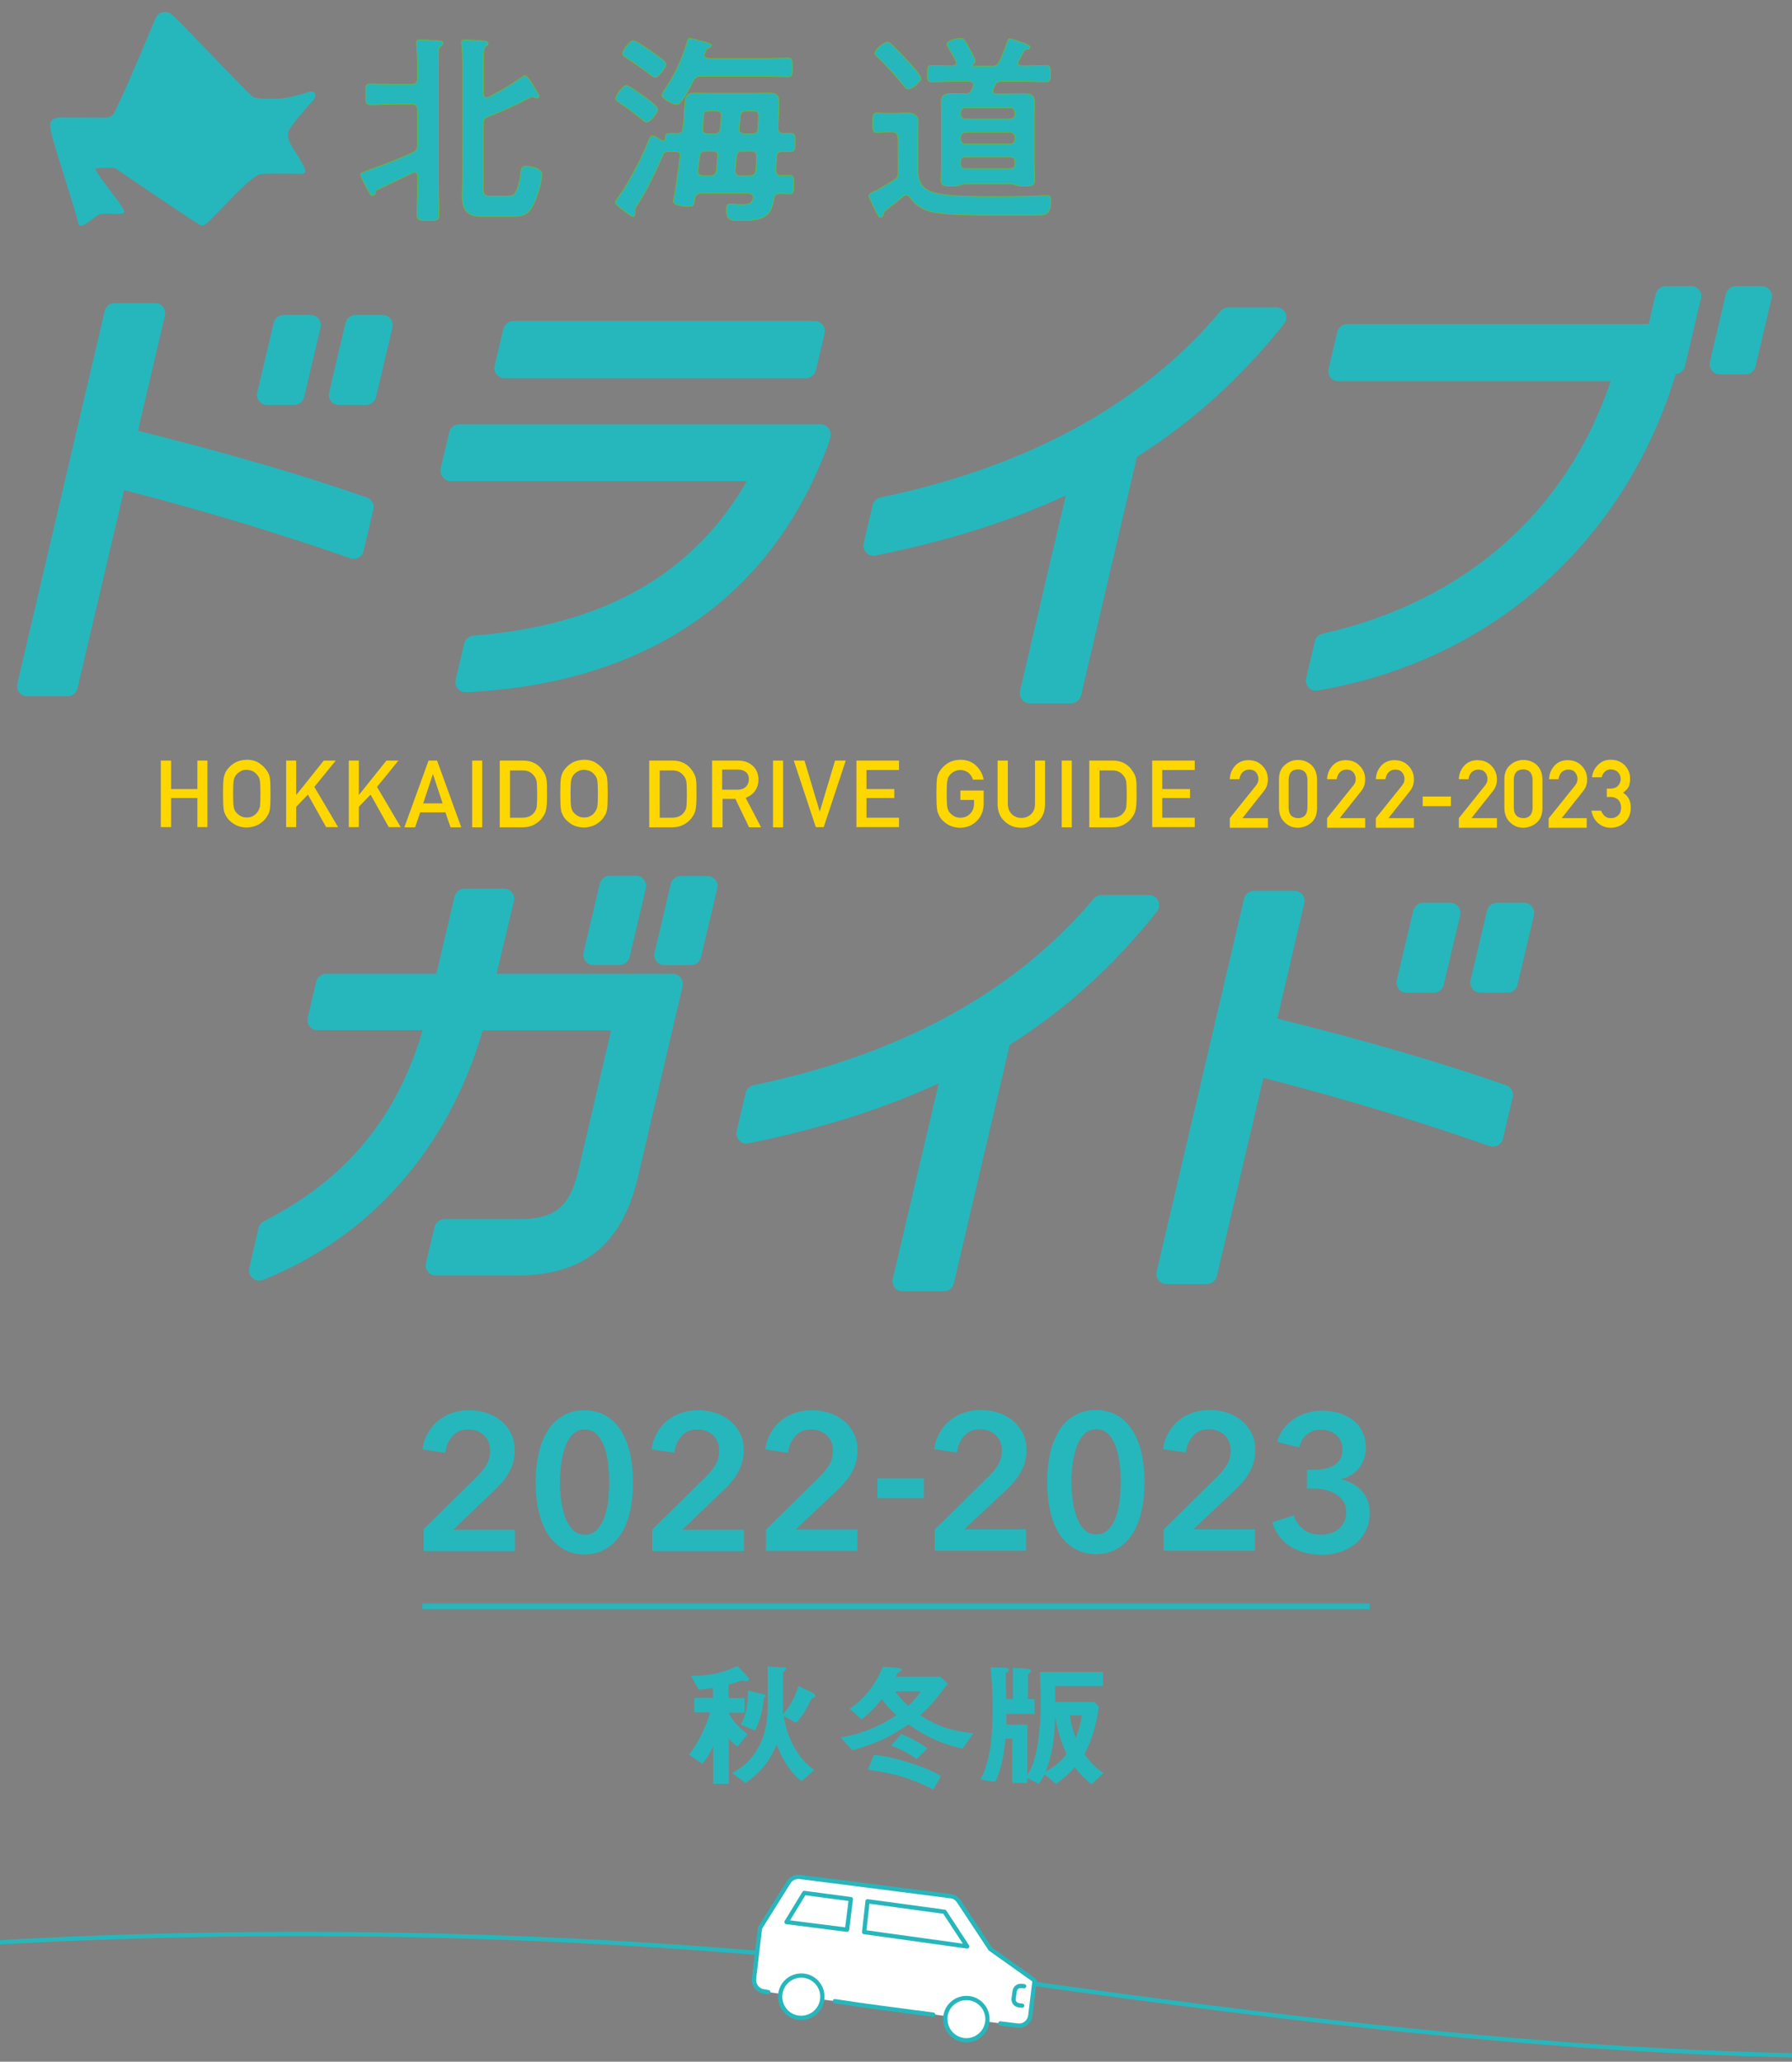 <svg xmlns="http://www.w3.org/2000/svg" xmlns:xlink="http://www.w3.org/1999/xlink" id="&#x30EC;&#x30A4;&#x30E4;&#x30FC;_1" x="0px" y="0px" viewBox="0 0 838 963.9" style="enable-background:new 0 0 838 963.9;" xml:space="preserve"><rect x="0" y="0" width="838" height="963.9" fill="#808080" stroke="none"/><style type="text/css">	.st0{display:none;fill:#FF0000;stroke:#000000;stroke-miterlimit:10;}	.st1{fill:none;stroke:#26B7BC;stroke-width:2;stroke-miterlimit:10;}	.st2{fill:#FFFFFF;stroke:#26B7BC;stroke-width:2;stroke-linecap:round;stroke-linejoin:round;}	.st3{clip-path:url(#SVGID_00000176728546374959767240000014720181973599083689_);fill:#FFEA00;}	.st4{clip-path:url(#SVGID_00000156568361069576902740000001251695592994810546_);fill:#231815;}	.st5{fill:#231815;}	.st6{fill:#FFFFFF;}	.st7{fill:none;stroke:#231815;stroke-width:0.567;stroke-linecap:round;stroke-linejoin:round;stroke-miterlimit:10;}	.st8{fill:none;stroke:#26B7BC;stroke-width:2.641;stroke-miterlimit:10;}	.st9{fill:#26B7BC;}	.st10{fill:#26B7BC;stroke:#6FBA2C;stroke-width:0.283;stroke-miterlimit:10;}	.st11{fill:#26B7BC;stroke:#26B7BC;stroke-width:0.85;stroke-miterlimit:10;}	.st12{fill:#FFD700;}</style><rect x="-97.5" y="-137.8" class="st0" width="1054" height="650"></rect><g>	<g>		<path id="SVGID_1_" class="st1" d="M1197.6,926.6c-251.8,55.7-466,35.6-716.1,0.6c-322.6-45.2-664.7-19-839.7,36.7"></path>	</g></g><g>	<path class="st2" d="M467.8,946l8,1c3,0.4,5.6-1.7,6-4.6l2-16.5l-20.7-14.7l-14.8-22.4c-0.9-1.3-2.3-2.2-3.8-2.3l-70.5-9  c-2.1-0.2-4.1,0.7-5.2,2.5l-13.4,21.4l-2.8,23.7c-0.3,2.9,1.7,5.5,4.5,5.9c1.2,0.2,2.2,0.4,2.2,0.4"></path>	<path class="st2" d="M390.4,935.6c21.4,3.2,20.6,2.9,46,6.3"></path>	<path class="st2" d="M405.7,888.9l-1.6,14.4l48.2,6.7l-10.6-16.2l-33.8-4.6C407.8,889.2,407,889.1,405.7,888.9z"></path>	<polygon class="st2" points="376.1,885 367.8,898.6 396.1,902.2 397.9,887.9  "></polygon>	<path class="st2" d="M450.6,953.8c5.4,0.7,10.4-3.1,11.1-8.5c0.7-5.4-3.1-10.4-8.5-11.1s-10.4,3.1-11.1,8.5  C441.5,948.1,445.2,953,450.6,953.8z"></path>	<path class="st2" d="M373.4,943.3c5.4,0.7,10.4-3.1,11.1-8.5s-3.1-10.4-8.5-11.1c-5.4-0.7-10.4,3.1-11.1,8.5  C364.2,937.6,368,942.7,373.4,943.3z"></path>	<path class="st2" d="M478,937.7l-1.6-0.2c-1.5-0.2-2.6-1.6-2.4-3.1l0.5-3.5c0.2-1.5,1.6-2.6,3.1-2.4l1.3,0.1"></path></g><g>	<g>		<g>			<defs>				<rect id="SVGID_00000034808654524126361090000003317436588926721968_" x="1107.2" y="242.4" width="91.8" height="65"></rect>			</defs>			<clipPath id="SVGID_00000112599401874355806930000011569882274672837793_">				<use xlink:href="#SVGID_00000034808654524126361090000003317436588926721968_" style="overflow:visible;"></use>			</clipPath>							<circle style="clip-path:url(#SVGID_00000112599401874355806930000011569882274672837793_);fill:#FFEA00;" cx="1152.4" cy="262.3" r="43.5"></circle>		</g>	</g>	<g>		<g>			<defs>				<rect id="SVGID_00000075157827917401112120000004302549342101657263_" x="1105.8" y="216.8" width="91.8" height="25.6"></rect>			</defs>			<clipPath id="SVGID_00000045612259298300093130000015174789602408314807_">				<use xlink:href="#SVGID_00000075157827917401112120000004302549342101657263_" style="overflow:visible;"></use>			</clipPath>							<circle style="clip-path:url(#SVGID_00000045612259298300093130000015174789602408314807_);fill:#231815;" cx="1152.4" cy="262.3" r="43.5"></circle>		</g>	</g>	<g>		<path class="st5" d="M1126.2,253.7c-0.1,0-0.1,0.1-0.1,0.1v2.7c0,0.3,0.1,0.4,0.4,0.4h0.2c0.4,0,0.8,0,1.3,0   c0.4,0,0.4,0.2,0.4,0.7s0,0.7-0.3,0.7c-0.4,0-0.8,0-1.3,0h-0.2c-0.2,0-0.4,0.1-0.4,0.4c0,0.5,0,1.1,0,1.6c0,0.4-0.1,0.4-0.7,0.4   s-0.7,0-0.7-0.4c0-0.6,0-1.1,0-1.6c0-0.3-0.1-0.4-0.4-0.4h-0.2c-0.4,0-0.8,0-1.3,0c-0.4,0-0.3-0.2-0.3-0.7s0-0.7,0.3-0.7   c0.4,0,0.8,0,1.3,0h0.2c0.3,0,0.4-0.1,0.4-0.4v-2.7c0-0.1,0-0.1-0.1-0.1c0,0-0.1,0-0.1,0.1c-1.1,1.9-2.1,3.3-3.8,4.8   c-0.1,0.1-0.3,0.3-0.5,0.3c-0.3,0-0.9-0.6-0.9-0.9c0-0.1,0.2-0.3,0.3-0.3c1.6-1.2,3.1-2.9,4-4.7v-0.1c0-0.2-0.2-0.2-0.2-0.2h-2   c-0.5,0-1,0-1.6,0c-0.3,0-0.3-0.2-0.3-0.6c0-0.5,0-0.7,0.3-0.7c0.5,0,1,0,1.6,0h2.8c0.3,0,0.4-0.1,0.4-0.4v-1.1c0-0.4,0-0.7,0-1   v-0.1c0-0.2,0.1-0.2,0.2-0.2c0.2,0,1,0.1,1.3,0.1c0.1,0,0.3,0,0.3,0.2c0,0.1-0.1,0.1-0.2,0.2c-0.1,0.1-0.1,0.4-0.1,0.8v1.1   c0,0.3,0.1,0.3,0.4,0.4h2.9c0.5,0,1,0,1.6,0c0.3,0,0.3,0.2,0.3,0.7s0,0.7-0.3,0.7c-0.5,0-1,0-1.6,0h-2.1c-0.1,0-0.2,0.1-0.2,0.2   v0.1c1,1.7,2.4,3.4,4,4.5c0.2,0.1,0.3,0.2,0.3,0.4c0,0.3-0.5,1-0.8,1s-1.5-1.2-1.7-1.4C1127.9,256.2,1127.1,255,1126.2,253.7   C1126.3,253.7,1126.3,253.7,1126.2,253.7z"></path>		<path class="st5" d="M1134.4,251.8c-0.4,0-0.8,0-1.1,0c-0.3,0-0.3-0.2-0.3-0.6c0-0.4,0-0.6,0.3-0.6c0.4,0,0.7,0,1.1,0h1.8   c0.4,0,0.7,0,1.1,0s0.3,0.1,0.3,0.6c0,0.4,0,0.6-0.3,0.6s-0.7,0-1.1,0H1134.4z M1137.3,259.5   C1137.3,259.5,1137.2,259.5,1137.3,259.5c-0.1,0.3-0.1,0.5-0.1,0.7c0,0.3-0.2,0.3-0.6,0.3c-0.5,0-0.6,0-0.6-0.3v-0.1   c0-0.2-0.1-0.3-0.3-0.3h-0.5c-0.2,0-0.3,0.1-0.3,0.3c0,0.4-0.1,0.4-0.7,0.4c-0.5,0-0.7,0-0.7-0.3s0-0.7,0-1v-1.6   c0-0.3,0-0.6,0-0.8c0-0.5,0.2-0.6,0.7-0.6c0.2,0,0.5,0,0.7,0h0.9c0.2,0,0.5,0,0.7,0c0.5,0,0.7,0.2,0.7,0.6c0,0.3,0,0.6,0,0.8v1.1   c0,0.1,0,0.1,0.1,0.1c0,0,0.1,0,0.1-0.1c0.3-0.8,0.5-1.5,0.6-2.3c0-0.2,0-0.3,0.2-0.3c0.1,0,1,0.2,1.1,0.3c0,0,0,0,0.1,0s0,0,0,0   c0-0.1,0-0.3,0-0.4c0-0.2,0.1-0.2,0.3-0.2s1,0.1,1.1,0.1s0.3,0,0.3,0.2c0,0.1-0.1,0.1-0.1,0.2c-0.2,0.1-0.2,0.4-0.2,0.8v1.6   c0,0.4,0.1,0.4,0.5,0.4h0.5c0.2,0,0.5,0.1,0.6-1c0-0.2,0.1-0.3,0.3-0.3c0.2,0,0.4,0.1,0.6,0.1c0.2,0.1,0.3,0.2,0.3,0.4   c0,0.3-0.2,1.1-0.3,1.4c-0.3,0.6-0.6,0.7-1.2,0.7h-1.5c-0.5,0-1.2,0-1.2-0.7c0-0.3,0-0.6,0-0.9v-2l0,0l0,0c0,0,0,0-0.1,0   c-0.1,0.1-0.2,0.1-0.2,0.3c-0.2,0.9-0.4,1.6-0.7,2.5c-0.1,0.2-0.1,0.3-0.3,0.3C1137.8,259.7,1137.5,259.6,1137.3,259.5   C1137.4,259.5,1137.3,259.5,1137.3,259.5z M1134.9,255.4c-0.4,0-0.7,0-0.9,0c-0.3,0-0.3-0.1-0.3-0.6c0-0.4,0-0.6,0.3-0.6   c0.2,0,0.6,0,0.9,0h1c0.4,0,0.7,0,0.9,0c0.4,0,0.3,0.2,0.3,0.6c0,0.4,0,0.6-0.3,0.6s-0.6,0-0.9,0H1134.9z M1134.9,253.6   c-0.3,0-0.7,0-0.9,0c-0.3,0-0.3-0.2-0.3-0.6c0-0.4,0-0.6,0.3-0.6s0.6,0,0.9,0h1c0.3,0,0.6,0,0.9,0c0.4,0,0.3,0.2,0.3,0.6   c0,0.4,0,0.6-0.3,0.6s-0.6,0-0.9,0H1134.9z M1134.9,250c-0.4,0-0.7,0-0.9,0c-0.3,0-0.3-0.1-0.3-0.6c0-0.4,0-0.6,0.3-0.6   s0.6,0,0.9,0h1c0.3,0,0.7,0,0.9,0c0.4,0,0.3,0.2,0.3,0.6c0,0.4,0,0.6-0.3,0.6s-0.6,0-0.9,0H1134.9z M1136,257.6   c0-0.2-0.1-0.3-0.4-0.4h-0.4c-0.2,0-0.3,0.1-0.4,0.4v0.8c0,0.2,0.1,0.4,0.4,0.4h0.4c0.2,0,0.4-0.1,0.4-0.4V257.6z M1140.5,251.9   c0-0.3-0.1-0.4-0.4-0.4h-0.5c-0.5,0-1,0-1.6,0c-0.3,0-0.3-0.1-0.3-0.6s0-0.6,0.3-0.6c0.5,0,1,0,1.6,0h0.5c0.3,0,0.4-0.1,0.4-0.4   c0-0.4,0-0.8-0.1-1.2v-0.1c0-0.2,0.1-0.2,0.3-0.2c0.2,0,0.9,0.1,1.2,0.1c0.1,0,0.3,0,0.3,0.2c0,0.1-0.1,0.1-0.2,0.2   c-0.2,0.1-0.2,0.4-0.2,1c0,0.3,0.1,0.4,0.4,0.4h0.7c0.5,0,1,0,1.6,0c0.3,0,0.3,0.1,0.3,0.6s0,0.6-0.4,0.6c-0.5,0-1,0-1.6,0h-0.7   c-0.3,0-0.4,0.1-0.4,0.4v0.9c0,0.3,0.1,0.4,0.4,0.4h0.4c0.5,0,1,0,1.6,0c0.3,0,0.3,0.1,0.3,0.7c0,0.5,0,0.7-0.3,0.7   c-0.5,0-1,0-1.6,0h-1.1c-0.1,0-0.2,0-0.2,0.1c0,0,0,0.1,0.1,0.1c0.2,0.2,1.2,1.1,1.2,1.4c0,0.2-0.5,0.7-0.7,0.7   c-0.1,0-0.2-0.1-0.3-0.2c-0.3-0.3-0.9-0.9-1.2-1.2c-0.1-0.1-0.2-0.1-0.2-0.2c0-0.1,0.2-0.3,0.3-0.4v-0.1c0-0.1-0.1-0.1-0.1-0.1   h-0.6c-0.5,0-1,0-1.6,0c-0.3,0-0.3-0.1-0.3-0.7c0-0.5,0-0.7,0.3-0.7c0.5,0,1,0,1.6,0h0.3c0.3,0,0.4-0.1,0.4-0.4L1140.5,251.9   L1140.5,251.9z M1144.2,259.5c-0.2,0-0.3-0.2-0.4-0.7c0-0.1-0.1-0.2-0.1-0.3c-0.2-0.6-0.4-1.2-0.7-1.8c0-0.1-0.1-0.2-0.1-0.3   c0-0.3,0.7-0.5,0.9-0.5c0.1,0,0.2,0.1,0.3,0.2c0.2,0.4,0.4,0.9,0.5,1.3c0.1,0.3,0.5,1.5,0.5,1.6   C1145.1,259.4,1144.3,259.5,1144.2,259.5z"></path>		<path class="st5" d="M1149.6,253.9c0,0.1,0.1,0.3,0.2,0.3h0.1c0.1-0.1,0.9-0.4,1-0.4c0.3,0,0.3,0.5,0.3,0.7c0,0.5,0,0.5-1.3,1   c-0.3,0.1-0.3,0.2-0.3,0.5v2.2c0,0.3,0,0.6,0,0.8c0,1.2-0.9,1.4-1.9,1.4c-0.2,0-0.6,0-0.7-0.2s-0.2-0.6-0.2-0.9   c0-0.2,0.1-0.3,0.3-0.3c0,0,0.1,0,0.2,0s0.3,0,0.4,0c0.6,0,0.6-0.1,0.6-0.8v-1.7c0-0.1-0.1-0.3-0.2-0.3h-0.1   c-0.3,0.1-0.5,0.2-0.6,0.2c-0.2,0.1-0.2,0.1-0.3,0.3c0,0.1-0.1,0.2-0.2,0.2s-0.2-0.2-0.3-0.5c0-0.1,0-0.2-0.1-0.3   c0-0.1-0.2-0.6-0.2-0.7c0-0.2,0.1-0.2,0.6-0.3c0.2-0.1,0.6-0.1,1-0.2c0.3-0.1,0.3-0.2,0.3-0.5v-1.9c0-0.3-0.1-0.4-0.4-0.4   s-0.7,0-1,0s-0.3-0.2-0.3-0.6c0-0.5,0-0.6,0.3-0.6s0.7,0,1,0s0.4-0.1,0.4-0.4v-0.8c0-0.3,0-0.6,0-0.9v-0.1c0-0.2,0.1-0.2,0.3-0.2   c0.2,0,0.9,0.1,1.1,0.1c0.1,0,0.3,0,0.3,0.2c0,0.1-0.1,0.2-0.2,0.2c-0.1,0.1-0.1,0.3-0.1,0.6v0.9c0,0.3,0.1,0.4,0.4,0.4   s0.6,0,0.9,0s0.3,0.2,0.3,0.6c0,0.4,0,0.6-0.3,0.6c-0.2,0-0.6,0-0.9,0s-0.4,0.1-0.4,0.4L1149.6,253.9L1149.6,253.9z M1155.5,250.1   h0.5c0.5,0,0.9,0,1.4,0c0.3,0,0.3,0.2,0.3,0.6c0,0.4,0,0.6-0.3,0.6c-0.5,0-0.9,0-1.4,0h-0.5c-0.3,0-0.4,0.1-0.4,0.4v0.6   c0,0.3,0.1,0.4,0.4,0.4h1c0.5,0,1,0,1.5,0c0.3,0,0.3,0.1,0.3,0.6s0,0.6-0.3,0.6c-0.5,0-1,0-1.5,0h-3.7c-0.5,0-1,0-1.5,0   c-0.3,0-0.3-0.2-0.3-0.6c0-0.4,0-0.6,0.3-0.6c0.5,0,1,0,1.5,0h0.6c0.3,0,0.4-0.1,0.4-0.4v-0.6c0-0.3-0.1-0.4-0.4-0.4h-0.1   c-0.5,0-0.9,0-1.4,0c-0.3,0-0.3-0.2-0.3-0.6c0-0.4,0-0.6,0.3-0.6c0.5,0,0.9,0,1.4,0h0.1c0.3,0,0.4-0.1,0.4-0.4   c0-0.3,0-0.6-0.1-0.9v-0.1c0-0.2,0.1-0.2,0.3-0.2c0.2,0,1,0.1,1.3,0.1c0.1,0,0.2,0,0.2,0.1s-0.1,0.1-0.2,0.2   c-0.2,0.1-0.2,0.4-0.1,0.8C1155.1,250,1155.2,250.1,1155.5,250.1z M1156.9,255.1c0.3,0,0.7,0,1,0s0.3,0.2,0.3,0.6   c0,0.5,0,0.6-0.3,0.6s-0.6,0-1,0c-0.3,0-0.4,0.1-0.4,0.4v1.5c0,0.3,0,0.6,0,0.9c0,1.4-1,1.4-2.2,1.4c-0.4,0-0.6,0-0.7-0.4   c-0.1-0.2-0.1-0.5-0.1-0.8c0-0.2,0.1-0.3,0.3-0.3c0.1,0,0.4,0,0.7,0c0.7,0,0.7-0.2,0.7-0.9v-1.5c0-0.3-0.1-0.4-0.4-0.4h-1.9   c-0.5,0-1,0-1.5,0c-0.3,0-0.3-0.2-0.3-0.6c0-0.5,0-0.6,0.3-0.6c0.5,0,1,0,1.5,0h1.9c0.3,0,0.3-0.1,0.4-0.4c0-0.2,0-0.4,0-0.6v-0.1   c0-0.2,0.1-0.2,0.2-0.2c0.2,0,0.8,0.1,1.1,0.1c0.1,0,0.4,0,0.4,0.2c0,0.1-0.1,0.1-0.2,0.2c-0.1,0.1-0.1,0.2-0.1,0.4   C1156.5,255,1156.6,255.1,1156.9,255.1z M1153,259c-0.1,0-0.2-0.1-0.3-0.2c-0.3-0.5-0.6-0.9-0.9-1.3c-0.1-0.1-0.1-0.2-0.1-0.3   c0-0.3,0.6-0.7,0.8-0.7c0.2,0,0.5,0.4,0.8,0.8c0.1,0.2,0.6,0.8,0.6,1C1153.8,258.7,1153.2,259,1153,259z"></path>		<path class="st5" d="M1165.6,253.7c-0.3,0-0.4,0-0.6,0.2c-1.1,1.1-2.5,2-4,2.6c-0.1,0.1-0.5,0.2-0.6,0.2c-0.3,0-0.6-0.8-0.6-0.9   c0-0.1,0.2-0.2,0.4-0.3c1.1-0.4,2.1-0.8,3-1.6l0.1-0.1c0-0.1-0.1-0.1-0.1-0.1h-0.9c-0.6,0-1.3,0-1.9,0c-0.4,0-0.4-0.1-0.4-0.6   s0-0.6,0.4-0.6c0.6,0,1.3,0,1.9,0h2c0.3,0,0.4,0,0.6-0.3c0.1-0.1,0.2-0.3,0.2-0.4v-0.1c0-0.1-0.1-0.2-0.2-0.2   c-1,0.1-2.1,0.1-3.1,0.1c-0.1,0-0.1,0.1-0.2,0.1c-0.1,0.1-0.1,0.1-0.2,0.1s-0.2-0.2-0.3-0.7c0-0.1-0.1-0.5-0.1-0.6   s0.1-0.2,0.3-0.2h0.4c0.5,0,0.9,0,1.4,0c0.3,0,0.4-0.1,0.5-0.3s0.7-1.4,0.8-1.6c0-0.1,0.1-0.2,0.2-0.2c0,0,1.5,0.3,1.5,0.5   c0,0.1-0.1,0.1-0.2,0.2c-0.1,0-0.2,0.1-0.3,0.2c-0.1,0.2-0.4,0.6-0.6,0.8v0.1c0,0.1,0.1,0.2,0.2,0.2c1,0,2,0,3.1-0.1   c0.1,0,0.2-0.1,0.2-0.2c0-0.1,0-0.1-0.1-0.1c0-0.1-0.1-0.1-0.1-0.2c-0.2-0.2-0.3-0.4-0.3-0.5c0-0.2,0.7-0.5,0.9-0.5   c0.1,0,0.2,0.1,0.4,0.3c0.3,0.4,1.7,2.2,1.7,2.5c0,0.2-0.7,0.6-0.9,0.6c-0.1,0-0.2-0.1-0.3-0.3c0-0.1-0.1-0.1-0.1-0.2   c-0.2-0.2-0.3-0.3-0.5-0.3c-0.8,0-1.5,0.1-2.3,0.1l0,0l0,0c0.1,0,0.3,0.1,0.3,0.2c0,0.1-0.1,0.1-0.2,0.2c-0.2,0.1-0.2,0.2-0.3,0.3   v0.1c0,0.1,0.1,0.2,0.2,0.2h3c0.6,0,1.3,0,1.9,0c0.4,0,0.4,0.1,0.4,0.6s0,0.6-0.4,0.6c-0.6,0-1.3,0-1.9,0h-0.9   c-0.1,0-0.1,0-0.1,0.1c0,0,0,0.1,0.1,0.1c0.9,0.8,2,1.3,3.1,1.8c0.1,0.1,0.3,0.1,0.3,0.2c0,0.2-0.5,1-0.7,1   c-0.3,0-1.5-0.7-1.7-0.9c-0.9-0.6-1.8-1.3-2.6-2.1c-0.2-0.2-0.3-0.3-0.6-0.3h-1.2V253.7z M1170.4,258.5c-0.1,0-0.1,0-0.2,0   c-0.2,0-0.3,0.1-0.4,0.1c-2.4,1.1-4.5,1.7-7.1,1.9c-0.3,0-0.8,0.1-1,0.1s-0.3,0-0.4-0.3c-0.1-0.1-0.2-0.3-0.2-0.5   c0-0.3,0.4-0.3,0.6-0.3c2.6-0.1,5.5-0.7,7.7-2.1c0.1,0,0.2-0.1,0.2-0.1c0.1,0,0.3,0.1,0.4,0.3c0.1,0.1,0.2,0.2,0.3,0.3   c0.2,0.2,0.4,0.3,0.4,0.5C1170.6,258.5,1170.4,258.5,1170.4,258.5z M1168.5,256.9c-0.1,0-0.1,0-0.2,0s-0.2,0.1-0.3,0.1   c-1.6,0.8-3.4,1.5-5.1,1.8c-0.2,0-0.7,0.1-0.9,0.1c-0.3,0-0.5-0.5-0.5-0.6c0-0.2,0.2-0.2,0.5-0.3c2-0.4,3.8-1,5.5-2.1   c0,0,0.1-0.1,0.2-0.1s0.3,0.1,0.4,0.3c0.1,0.1,0.2,0.1,0.3,0.2c0.2,0.1,0.4,0.3,0.4,0.4C1168.7,256.8,1168.6,256.9,1168.5,256.9z    M1166.9,255.2c-0.1,0-0.2,0.1-0.3,0.1c-1.2,0.8-2.6,1.5-3.9,2c-0.1,0.1-0.5,0.2-0.6,0.2c-0.2,0-0.5-0.4-0.5-0.6s0.3-0.3,0.5-0.3   c1.3-0.5,2.8-1.2,3.9-2.2c0.1-0.1,0.2-0.2,0.3-0.2c0.1,0,0.4,0.3,0.5,0.4l0.2,0.1c0.2,0.2,0.4,0.3,0.4,0.4   C1167.2,255.2,1167,255.2,1166.9,255.2z"></path>		<path class="st5" d="M1174.8,250.9c2-0.1,3.9-0.3,5.9-0.6c1-0.1,2-0.3,3.1-0.4c0.1,0,0.1,0,0.2,0c0.2,0,0.2,0.2,0.3,0.3   c0.1,0.2,0.1,0.8,0.1,1c0,0.3-0.3,0.3-0.6,0.3c-0.8,0-1.5,0-2.2,0.3c-1,0.4-1.8,1-2.3,2c-0.4,0.7-0.6,1.5-0.6,2.4   c0,1.6,1,1.9,2.4,1.9c0.2,0,0.5,0,0.7,0s0.3,0,0.3,0.2c0,0.3-0.1,0.9-0.2,1.1s-0.2,0.2-0.4,0.2c-2.3,0-4.3-0.7-4.3-3.4   c0-1.4,0.6-2.9,1.5-3.9c0.1-0.2,0.2-0.3,0.2-0.3c0-0.1-0.1-0.2-0.2-0.2s-0.7,0.1-0.8,0.1c-0.9,0.1-2.1,0.3-3,0.6   c-0.1,0-0.1,0-0.2,0c-0.2,0-0.3-0.3-0.3-0.4c-0.1-0.2-0.1-0.7-0.1-1C1174,250.9,1174.2,250.9,1174.8,250.9z M1183.7,254.2   c0,0.2-0.5,0.6-0.7,0.6c-0.1,0-0.1-0.1-0.2-0.2c-0.3-0.4-0.6-0.8-0.9-1.1c0,0-0.1-0.1-0.1-0.2c0-0.2,0.5-0.5,0.7-0.5   C1182.7,252.7,1183.7,254,1183.7,254.2z M1185.3,253.4c0,0.2-0.5,0.6-0.7,0.6c-0.1,0-0.1-0.1-0.2-0.2c-0.2-0.3-0.6-0.8-0.9-1.1   c0,0-0.1-0.1-0.1-0.2c0-0.2,0.5-0.5,0.7-0.5S1185.3,253.3,1185.3,253.4z"></path>	</g>	<g>		<path class="st6" d="M1136.4,235.6c0,1.5-1.1,2.4-3,2.4c-0.9,0-1.8-0.2-2.5-0.6c-0.1-0.1-0.2-0.1-0.2-0.2c0-0.1,0-0.1,0.1-0.2   l0.5-1c0.1-0.1,0.1-0.2,0.2-0.2s0.1,0,0.2,0.1c0.5,0.4,1.3,0.6,1.9,0.6s1-0.2,1-0.6c0-0.5-0.6-0.7-1.5-1.1c-1-0.4-2.2-1-2.2-2.3   c0-1.5,1.2-2.3,3-2.3c0.8,0,1.6,0.2,2.1,0.5c0.1,0.1,0.2,0.1,0.2,0.2c0,0.1,0,0.1-0.1,0.2l-0.4,1.1c-0.1,0.1-0.1,0.2-0.2,0.2   s-0.1,0-0.2-0.1c-0.5-0.3-1.1-0.5-1.6-0.5c-0.7,0-1,0.3-1,0.6c0,0.4,0.6,0.6,1.2,0.9C1135,233.7,1136.4,234.2,1136.4,235.6z"></path>		<path class="st6" d="M1137.7,238c-0.2,0-0.3,0-0.3-0.3c0-0.1,0-1.3,0-1.9v-3.6c0-0.6,0-1.7,0-1.8c0-0.2,0.1-0.3,0.3-0.3   c0.1,0,1,0,1.5,0h1.4c1.6,0,2.6,0.8,2.6,2.4c0,1.7-1,2.9-3.1,2.9h-0.6c-0.3,0-0.3,0.1-0.3,0.3c0,0.6,0,1.9,0,1.9   c0,0.2-0.1,0.3-0.3,0.3h-1.2V238z M1139.2,233.6c0,0.3,0.1,0.3,0.3,0.3h0.6c0.8,0,1.3-0.4,1.3-1.2c0-0.6-0.3-1-1.1-1h-0.8   c-0.3,0-0.3,0.1-0.3,0.3V233.6z"></path>		<path class="st6" d="M1147.2,236.3c0.5,0,1.6,0,1.6,0c0.2,0,0.3,0.1,0.3,0.3v1.1c0,0.2,0,0.3-0.3,0.3c-0.1,0-1.1,0-1.6,0h-1.1   c-0.5,0-1.4,0-1.5,0c-0.2,0-0.3-0.1-0.3-0.3c0-0.1,0-1.3,0-1.8v-3.6c0-0.6,0-1.7,0-1.8c0-0.2,0.1-0.3,0.3-0.3c0.1,0,1,0,1.5,0h0.9   c0.5,0,1.6,0,1.6,0c0.2,0,0.3,0.1,0.3,0.3v1.1c0,0.2,0,0.3-0.3,0.3c-0.1,0-1.1,0-1.6,0h-0.5c-0.3,0-0.3,0.1-0.3,0.3v0.6   c0,0.2,0,0.3,0.3,0.3h0.3c0.5,0,1.6,0,1.6,0c0.2,0,0.3,0.1,0.3,0.3v1c0,0.2,0,0.3-0.3,0.3c-0.1,0-1.1,0-1.6,0h-0.3   c-0.2,0-0.3,0-0.3,0.3v1.1c0,0.3,0.1,0.3,0.3,0.3h0.7V236.3z"></path>		<path class="st6" d="M1156.2,237.4c0,0.1-0.1,0.1-0.2,0.2c-0.6,0.3-1.3,0.4-2,0.4c-2.4,0-3.8-1.6-3.8-3.8c0-2.4,1.4-4.2,4.2-4.2   c0.6,0,1.2,0.1,1.8,0.3c0.2,0.1,0.2,0.1,0.2,0.2c0,0.1,0,0.1-0.1,0.2l-0.4,1.2c-0.1,0.2-0.1,0.2-0.2,0.2s-0.1,0-0.2-0.1   c-0.3-0.2-0.7-0.3-1.1-0.3c-1.5,0-2.3,1-2.3,2.3c0,1.1,0.7,2.1,2.1,2.1c0.4,0,0.9-0.1,1.2-0.3c0.1-0.1,0.2-0.1,0.2-0.1   c0.1,0,0.1,0.1,0.2,0.2l0.4,1C1156.2,237.3,1156.2,237.4,1156.2,237.4z"></path>		<path class="st6" d="M1157.7,238c-0.2,0-0.3,0-0.3-0.3c0-0.1,0-1.3,0-1.9v-3.6c0-0.6,0-1.8,0-1.9c0-0.2,0.1-0.3,0.3-0.3h1.3   c0.2,0,0.3,0,0.3,0.3c0,0.1,0,1.3,0,1.9v3.6c0,0.6,0,1.8,0,1.9c0,0.2-0.1,0.3-0.3,0.3H1157.7z"></path>		<path class="st6" d="M1162.8,236.6c-0.2,0-0.2,0.1-0.3,0.2c-0.1,0.2-0.2,0.4-0.3,0.9c-0.1,0.3-0.1,0.3-0.4,0.3h-1.3   c-0.2,0-0.2,0-0.2-0.1c0,0,0-0.1,0.1-0.2c0.4-0.9,0.6-1.4,0.8-1.8l1.6-3.7c0.2-0.5,0.5-1.1,0.7-1.8c0.1-0.3,0.2-0.3,0.4-0.3h0.8   c0.3,0,0.3,0,0.4,0.3c0.3,0.7,0.5,1.3,0.7,1.8l1.6,3.7c0.2,0.5,0.4,0.9,0.8,1.8c0,0.1,0.1,0.1,0.1,0.2c0,0.1-0.1,0.1-0.2,0.1h-1.4   c-0.3,0-0.3,0-0.4-0.3c-0.2-0.5-0.2-0.7-0.3-0.9c-0.1-0.2-0.1-0.2-0.3-0.2H1162.8z M1163.3,234.8c0,0.1,0,0.1,0,0.2   c0,0.1,0.1,0.1,0.2,0.1h1.3c0.2,0,0.2,0,0.2-0.1c0,0,0-0.1,0-0.2l-0.7-1.8c0-0.1-0.1-0.1-0.1-0.1s-0.1,0-0.1,0.1L1163.3,234.8z"></path>		<path class="st6" d="M1170.8,238c-0.5,0-1.4,0-1.5,0c-0.2,0-0.3-0.1-0.3-0.3c0-0.1,0-1.3,0-1.8v-3.6c0-0.6,0-1.8,0-1.9   c0-0.2,0.1-0.3,0.3-0.3h1.3c0.2,0,0.3,0,0.3,0.3c0,0.1,0,1.3,0,1.9v3.8c0,0.3,0.1,0.3,0.3,0.3h0.7c0.5,0,1.6,0,1.6,0   c0.2,0,0.3,0.1,0.3,0.3v1.1c0,0.2,0,0.3-0.3,0.3c-0.1,0-1.1,0-1.6,0h-1.1V238z"></path>	</g>	<g>		<path class="st5" d="M1146.7,266.6c0.8,0,1.9,0,2.8,0c0.6,0,0.7,0.3,0.7,1v0.9c0,0.7-0.1,1-0.7,1c-0.8,0-1.6,0-2.4,0h-0.7   c-0.3,0-0.6,0.2-0.6,0.6v0.2c0,0.3,0.3,0.6,0.6,0.6h1.2c0.9,0,1.8,0,2.7,0c0.6,0,0.7,0.3,0.7,1.1v1c0,0.8,0,1-0.7,1   c-0.3,0-0.7,0-1,0s-0.3,0.1-0.4,0.2s-0.2,0.1-0.2,0.2c-0.1,0.1-0.2,0.3-0.2,0.5c0,0.4,0.3,0.7,0.7,0.7c0.2,0,0.5,0,0.9,0   c0.7,0,0.7,0.2,0.7,1.2v1c0,0.7,0,1.1-0.6,1.1c-0.3,0-0.6,0-0.9,0s-0.8,0.2-0.8,0.9v3c0,3.1-0.9,3.6-4.3,3.6c-1.1,0-1.3-0.2-1.6-1   c-0.1-0.5-0.2-1.2-0.3-1.7c0-0.2,0-0.4-0.3-0.4c-0.1,0-0.2,0.1-0.4,0.2c-0.2,0.1-0.5,0.3-0.9,0.3c-0.3,0-0.4-0.2-0.9-0.9   c-0.3-0.4-0.7-1-1.2-1.8c-0.1-0.2-0.3-0.4-0.3-0.6c0-0.5,0.9-1.2,1.3-1.4c0.1,0,0.1-0.1,0.1-0.2s-0.1-0.1-0.2-0.1   c-0.3,0-0.6,0-0.9,0c-0.5,0-0.6-0.4-0.6-0.8c0-0.5-0.1-0.8-0.3-0.8c-0.2,0-0.4,0.1-0.6,0.2c-0.7,0.3-0.8,0.9-0.8,1.5v3.1   c0,1.2,0.1,2.4,0.1,3.5c0,0.6-0.2,0.7-1,0.7h-1.7c-0.8,0-1-0.1-1-0.7c0-1.2,0.1-2.3,0.1-3.5v-2.1c0-0.2-0.1-0.5-0.4-0.5   c-0.2,0-0.5,0.2-0.7,0.2c-0.5,0.2-0.8,0.3-0.9,0.7c-0.1,0.2-0.2,0.4-0.4,0.4c-0.3,0-0.4-0.5-0.7-1.5c-0.1-0.4-0.2-0.9-0.3-1.5   c0-0.2-0.2-0.6-0.2-0.9c0-0.4,0.2-0.4,1.2-0.7c2.2-0.6,2.5-0.7,2.5-1.7v-2.9c0-0.2-0.1-0.3-0.3-0.3h-0.1c-0.3,0-0.4,0.1-0.4,0.4   l0,0c0,0.2-0.1,1.5-0.1,1.7c-0.1,0.5-0.5,0.5-0.8,0.5c-0.5,0-2.2-0.2-2.2-0.9c0-0.2,0.1-0.6,0.1-0.8c0.3-1.8,0.4-3.8,0.4-5.6   c0-0.5,0-0.8,0.4-0.8c0.2,0,1.6,0.2,1.9,0.2c0.2,0.1,0.9,0.1,0.9,0.4c0,0.2-0.1,0.3-0.2,0.4c-0.2,0.2-0.3,0.2-0.3,0.8   c0,0.2,0.1,0.3,0.3,0.3c0.1,0,0.4-0.1,0.4-0.3v-1.6c0-0.6,0-1.2-0.1-1.8c0-0.1,0-0.2,0-0.2c0-0.2,0.3-0.3,0.5-0.3   c0.5,0,2.2,0.1,2.9,0.2c0.6,0,0.7,0.1,0.7,0.3c0,0.2-0.1,0.2-0.2,0.4c-0.2,0.2-0.2,0.8-0.2,1.4v1.2c0,0.4,0.3,0.7,0.7,0.7   c0.1,0,0.4,0,0.6,0c0.6,0,0.6,0.2,0.6,0.8v1.3c0,0.6,0.6,0.6,1.7,0.6h1.9c0.3,0,0.6-0.3,0.6-0.6v-0.2c0-0.3-0.2-0.6-0.6-0.6h-0.2   c-0.7,0-1.4,0-2.1,0c-0.6,0-0.7-0.3-0.7-1v-1c0-0.8,0-1,0.8-1c0.7,0,1.4,0,2.1,0c0.4,0,0.7-0.3,0.7-0.7c0-0.3,0-1-0.1-1.3   c0-0.1,0-0.2,0-0.2c0-0.3,0.2-0.4,0.5-0.4c0.9,0,2,0.1,3,0.1c0.5,0,0.7,0,0.7,0.3c0,0.2-0.1,0.3-0.2,0.4c-0.2,0.2-0.2,0.7-0.2,1   C1145.7,266.2,1145.8,266.6,1146.7,266.6z M1136,273.6c0,0.2,0,0.6,0.3,0.6c0.1,0,0.2-0.1,0.2-0.1c0.2-0.1,0.3-0.2,0.5-0.2   s0.3-0.2,0.3-0.4c0-0.4,0-0.8,0-1.2v-0.1c0-0.3-0.2-0.6-0.6-0.6c-0.3,0-0.7,0.2-0.7,0.7L1136,273.6L1136,273.6z M1140.6,274   c-2.4,0-2.8,0-2.8,0.3c0,0.1,0,0.2,0.1,0.3c0.1,0.2,0.1,0.4,0.1,0.6c0,0.4,0.2,0.4,0.6,0.4c0.8,0,1.7,0,2.5,0h2.8   c0.7,0,0.8-0.5,0.8-0.7c0-0.5-0.2-1-0.8-1h-3.3V274z M1144.9,279.6c0-0.4-0.3-0.7-0.7-0.7h-2.5c-0.2,0-0.5,0-0.5,0.3   c0,0.2,0.1,0.3,0.2,0.4c0.3,0.4,1.5,2,1.5,2.5c0,0,0,0.1,0,0.2l-0.1,0.2c0,0.3,0.4,0.3,0.5,0.4c0.2,0,0.6,0,0.8,0   c0.7,0,0.8-0.1,0.8-1.2L1144.9,279.6L1144.9,279.6z"></path>		<path class="st5" d="M1170,280.9c-0.3,0-0.4,0-0.4,0.2s0.2,0.2,0.2,0.2c1.8,1.1,3.9,1.9,5.9,2.4c0.2,0.1,0.5,0.2,0.5,0.4   c0,0.5-0.8,1.6-1.2,2c-0.2,0.3-0.5,0.5-0.8,0.5c-0.2,0-1.1-0.3-1.3-0.4c-1.2-0.4-2.8-1.2-3.9-1.8c-0.4-0.2-2.4-1.5-2.4-1.8   c0-0.2,0.8-0.9,1-1.1c0.1-0.1,0.2-0.2,0.2-0.3c0-0.1-0.1-0.2-0.5-0.2h-4.8c-0.2,0-0.5,0-0.5,0.2c0,0.1,1,1,1.1,1.1   c0.3,0.3,0.5,0.4,0.5,0.7c0,0.2-0.2,0.2-0.4,0.2h-0.2h-0.2c-0.1,0-0.3,0.1-0.4,0.2c-1.8,1.1-3.8,2-5.8,2.8   c-0.3,0.1-0.9,0.3-1.2,0.3c-0.5,0-0.9-0.5-1.2-1c-0.2-0.2-0.8-1.2-0.8-1.5s0.3-0.3,0.5-0.4c1.5-0.3,3-0.8,4.4-1.4   c0.3-0.1,1.9-0.9,1.9-1.1s-0.2-0.2-0.4-0.2h-2.1c-1.1,0-2.2,0.1-3.3,0.1c-0.6,0-0.6-0.3-0.6-0.9v-1.3c0-0.8,0-1,0.6-1   c0.3,0,0.6,0,0.9,0s0.7-0.3,0.7-0.8v-6.3c0-0.9-0.1-1.7-0.1-2.5c0-1,0.5-1.3,1.4-1.3c0.8,0,1.5,0,2.3,0h0.2c0.5,0,0.8-0.3,0.8-0.8   s0-1.1,0-1.6c0-0.3,0.1-0.4,0.4-0.4c0.2,0,3,0.2,3.2,0.2s0.5,0.1,0.5,0.4c0,0.1-0.2,0.2-0.3,0.4c-0.2,0.2-0.3,0.5-0.3,1.2   c0,0.5,0.3,0.8,0.8,0.8h0.1c0.5,0,0.8-0.2,0.8-0.8c0-0.5,0-1.1,0-1.7c0-0.3,0.1-0.4,0.4-0.4c0.2,0,3,0.2,3.2,0.2s0.4,0.1,0.4,0.4   c0,0.1-0.2,0.2-0.3,0.4c-0.3,0.2-0.3,0.6-0.3,1.3c0,0.2,0.2,0.6,0.8,0.6h0.3c0.7,0,1.4,0,2.1,0c0.8,0,1.4,0.2,1.4,1.3   c0,0.8,0,1.7,0,2.5v6.3c0,0.5,0.3,0.8,0.7,0.8c0.3,0,0.6,0,0.9,0c0.6,0,0.6,0.2,0.6,1v1.4c0,0.7,0,0.9-0.6,0.9   c-1.1,0-2.2-0.1-3.3-0.1h-2.1V280.9z M1159.4,271.7c0,0.3,0.2,0.6,0.6,0.6h0.4c0.3,0,0.6-0.3,0.6-0.6v-1.1c0-0.3-0.3-0.6-0.6-0.6   h-0.4c-0.3,0-0.6,0.3-0.6,0.6V271.7z M1159.4,277.1c0,0.3,0.3,0.6,0.6,0.6h0.4c0.3,0,0.6-0.3,0.6-0.6V276c0-0.3-0.3-0.6-0.6-0.6   h-0.4c-0.3,0-0.6,0.2-0.6,0.6V277.1z M1165.7,270.7c0-0.4-0.3-0.7-0.7-0.7h-0.3c-0.4,0-0.7,0.3-0.7,0.7v0.9c0,0.4,0.3,0.7,0.7,0.7   h0.3c0.4,0,0.7-0.3,0.7-0.7V270.7z M1165.7,276.1c0-0.4-0.3-0.7-0.7-0.7h-0.3c-0.4,0-0.7,0.3-0.7,0.7v0.9c0,0.4,0.3,0.7,0.7,0.7   h0.3c0.4,0,0.7-0.3,0.7-0.7V276.1z M1170.2,270.6c0-0.3-0.3-0.6-0.6-0.6h-0.3c-0.3,0-0.6,0.3-0.6,0.6v1.1c0,0.3,0.3,0.6,0.6,0.6   h0.3c0.3,0,0.6-0.3,0.6-0.6V270.6z M1170.2,276c0-0.3-0.3-0.6-0.6-0.6h-0.3c-0.3,0-0.6,0.3-0.6,0.6v1.1c0,0.3,0.3,0.6,0.6,0.6h0.3   c0.3,0,0.6-0.2,0.6-0.6V276z"></path>	</g>	<g>		<path class="st5" d="M1142.1,292.2c1.6-0.6,3.3-1.2,5-1.2c1,0,2,0.3,2.7,1c0.6,0.6,0.9,1.5,0.9,2.4c0,2.1-1.6,3.5-3.4,4.3   c-0.6,0.2-2,0.7-2.6,0.7c-0.2,0-0.3-0.1-0.4-0.3c-0.1-0.2-0.3-0.7-0.3-0.9c0-0.2,0.3-0.3,0.5-0.3c1.9-0.1,4.8-1.2,4.8-3.5   c0-1.2-0.9-1.9-2.1-1.9c-1.9,0-4,1-5.6,1.8c-0.1,0.1-0.2,0.1-0.3,0.1c-0.4,0-1-1-1-1.3c0-0.2,0.2-0.2,0.7-0.4   C1141.2,292.5,1141.6,292.4,1142.1,292.2z"></path>		<path class="st5" d="M1158.8,289.7c0.1,0.3,0.2,0.6,0.5,0.6c0.2,0,0.8-0.3,1-0.5c0.1,0,0.2-0.1,0.3-0.1c0.2,0,0.6,0.8,0.6,1   s-0.2,0.2-0.3,0.3c-0.3,0.2-0.6,0.3-1,0.4c-0.1,0.1-0.3,0.1-0.3,0.3c0,0.1,0,0.1,0.1,0.2c0.1,0.4,0.2,0.6,0.4,0.6   c0.3,0,1.3-0.6,1.6-0.8c0.1-0.1,0.2-0.1,0.3-0.1c0.2,0,0.7,0.8,0.7,1s-0.3,0.3-0.6,0.5c-0.3,0.2-0.7,0.3-1.1,0.5   c-0.2,0.1-0.4,0.1-0.4,0.4s1.1,2,1.4,2.3c0.1,0.1,0.3,0.4,0.3,0.6c0,0.3-0.8,0.9-1.1,0.9c-0.1,0-0.1,0-0.2-0.1   c-0.6-0.6-1.6-1-2.5-1c-0.6,0-1.3,0.2-1.3,0.9c0,1,1.4,1.2,2.1,1.2c0.3,0,0.5,0,0.8-0.1c0.1,0,0.3,0,0.4,0c0.3,0,0.3,0.2,0.3,0.6   c0,0.8-0.1,0.9-0.8,0.9c-0.9,0-1.8,0-2.6-0.3c-0.9-0.4-1.6-1.1-1.6-2.2c0-1.5,1.2-2.2,2.6-2.2c0.5,0,0.9,0.1,1.3,0.2h0.1   c0.1,0,0.1-0.1,0.1-0.1c0-0.1-0.4-0.8-0.5-1s-0.2-0.3-0.4-0.3c-0.1,0-0.1,0-0.2,0c-0.7,0.2-2.9,0.7-3.6,0.7   c-0.2,0-0.3-0.1-0.3-0.3c-0.1-0.2-0.2-0.6-0.2-0.8c0-0.3,0.2-0.2,0.6-0.3c1-0.1,1.9-0.2,2.9-0.5c0.1,0,0.3-0.1,0.3-0.3   c0,0-0.2-0.8-0.5-0.8c-0.1,0-0.3,0.1-0.4,0.1c-0.3,0.1-1.2,0.2-1.5,0.2c-0.2,0-0.2-0.1-0.3-0.2c-0.1-0.2-0.2-0.7-0.2-0.9   c0-0.3,0.3-0.3,0.5-0.3c0.4,0,0.6-0.1,1-0.1c0.2,0,0.4-0.1,0.4-0.3c0-0.1-0.3-0.7-0.4-0.8c-0.1-0.1-0.2-0.3-0.2-0.3   c0-0.3,0.9-0.5,1.2-0.5C1158.6,289,1158.7,289.2,1158.8,289.7z"></path>	</g>	<g>		<path class="st5" d="M1117.6,265.5c0.1,0,0.2,0,0.3-0.1h0.1c0.1,0,0.5,0.2,0.5,0.3c0,0,0,0.1-0.1,0.2c0,0.1-0.1,0.1-0.1,0.2   c-0.2,0.4-0.3,0.8-0.6,1.2v0.1c0,0.1,0.1,0.1,0.1,0.1c0.4,0.1,0.8,0.3,1.2,0.5c0.2,0.1,0.4,0.2,0.5,0.3c0,0,0.1,0,0.1,0.1   s-0.2,0.5-0.4,0.5c-0.1,0-0.1,0-0.2,0c-0.6-0.4-1-0.6-1.6-0.8c-0.1,0-0.1,0-0.2,0s-0.1,0.1-0.2,0.1c-0.4,0.5-0.8,0.9-1.3,1.3   l-0.2,0.2c-0.1,0-0.5-0.3-0.5-0.4s0.1-0.1,0.1-0.1c1-0.6,1.9-1.7,2.3-2.7c0-0.1,0.1-0.2,0.1-0.2c0-0.1-0.1-0.1-0.2-0.1l-1.3,0.3   c-0.3,0.1-0.5,0.1-0.8,0.2c-0.2,0-0.2,0-0.2-0.3c0-0.2-0.1-0.3,0.1-0.3c0.3-0.1,0.5-0.1,0.8-0.2L1117.6,265.5z"></path>		<path class="st5" d="M1119.6,271.7c0.3-0.1,0.5-0.1,0.8-0.2c0.2,0,0.2,0,0.3,0.3c0,0.2,0.1,0.3-0.1,0.3c-0.3,0.1-0.5,0.1-0.8,0.2   l-0.8,0.2c-0.2,0-0.1,0.2-0.1,0.3c0,0.8-0.3,1.5-0.9,2c-0.1,0.1-0.5,0.4-0.6,0.4s-0.6-0.3-0.6-0.4s0.1-0.1,0.2-0.1   c0.3-0.1,0.5-0.3,0.7-0.5c0.3-0.3,0.5-0.8,0.6-1.2c0-0.1,0-0.2,0-0.3c0-0.1-0.1-0.1-0.2-0.1l-1.3,0.3c-0.3,0.1-0.5,0.1-0.8,0.2   c-0.2,0-0.2,0-0.2-0.2c-0.1-0.3-0.1-0.3,0.1-0.3c0.3-0.1,0.5-0.1,0.8-0.2L1119.6,271.7z M1118.3,270.4c0.3-0.1,0.5-0.1,0.8-0.2   c0.2,0,0.2,0,0.2,0.3c0,0.2,0.1,0.2-0.1,0.3c-0.3,0.1-0.5,0.1-0.8,0.2l-1.4,0.3c-0.3,0.1-0.5,0.1-0.8,0.2c-0.2,0-0.2-0.1-0.2-0.3   c-0.1-0.2-0.1-0.3,0.1-0.3c0.3-0.1,0.5-0.1,0.8-0.2L1118.3,270.4z"></path>		<path class="st5" d="M1118.3,276.6c0.1,0,0.1-0.1,0.1-0.2v-0.1l-0.1-0.1c-0.1-0.1-0.2-0.4-0.3-0.5c0,0,0,0,0-0.1s0.1-0.1,0.2-0.1   s0.3-0.1,0.4-0.1h0.1c0,0.1-0.1,0.1,0,0.2c0,0.1,0.1,0.3,0.2,0.4v0.1c0,0.1,0.1,0.1,0.2,0.1l0.5-0.2c0.1,0,0.8-0.3,0.8-0.3   c0.1,0,0.1,0.1,0.2,0.2c0,0.1,0.1,0.2,0.1,0.3c0,0.1-0.1,0.1-0.4,0.3c-0.1,0-0.3,0.1-0.5,0.2l-0.5,0.2c-0.1,0-0.1,0.1-0.1,0.2   l0.3,0.6c0,0.1,0.1,0.1,0.2,0.1l1-0.4c0.1,0,0.8-0.3,0.8-0.3c0.1,0,0.1,0.1,0.2,0.2c0,0,0,0,0,0.1c0,0,0,0.1,0.1,0.2   c0,0.1,0,0.1-0.4,0.3c-0.1,0-0.3,0.1-0.5,0.2l-1,0.4c-0.1,0-0.1,0.1-0.1,0.2l0.2,0.3c0.1,0.1,0.4,0.8,0.4,0.9s0,0.1-0.1,0.1   s-0.3,0.1-0.4,0.2c-0.1,0-0.2-0.1-0.2-0.2c0,0,0,0,0-0.1c-0.1-0.2-0.2-0.5-0.3-0.7l-0.2-0.4c0-0.1-0.1-0.1-0.2-0.1l-1.1,0.4   c-0.1,0-0.7,0.3-0.8,0.3c-0.1,0-0.1,0-0.2-0.1c0-0.1-0.1-0.3-0.1-0.3c0-0.1,0.1-0.1,0.4-0.2c0.1,0,0.3-0.1,0.5-0.2l1-0.4   c0.1,0,0.1-0.1,0.1-0.2l-0.3-0.6c0-0.1-0.1-0.1-0.2-0.1l-0.5,0.2c-0.1,0-0.8,0.3-0.8,0.3c-0.1,0-0.1,0-0.2-0.1   c0-0.1-0.1-0.3-0.1-0.3c0-0.1,0.1-0.1,0.4-0.2c0.1,0,0.3-0.1,0.5-0.2L1118.3,276.6z"></path>		<path class="st5" d="M1120,280.6L1120,280.6c0.1,0,0.1,0.1,0,0.1v0.3c0,0,0,0.2,0,0.3c0,0,0,0.1,0.1,0.1c0,0,0.3-0.1,0.3-0.2   c0,0,0,0,0.1,0s0.1,0.1,0.1,0.1c0,0.1,0.1,0.2,0.1,0.3c0,0.1,0,0.1-0.6,0.4c-0.2,0.1-0.2,0.1-0.2,0.3c-0.1,0.7-0.3,1.5-0.6,2.2   c0,0.1,0,0.1-0.1,0.1s-0.6,0-0.6-0.2c0,0,0-0.2,0.1-0.2c0.2-0.4,0.4-1,0.4-1.4c0-0.1,0.1-0.3,0.1-0.4c0,0,0-0.1-0.1-0.1   c0,0-0.5,0.2-0.7,0.2c-0.1,0-0.1,0-0.2-0.1c0-0.1-0.1-0.3-0.1-0.3c0-0.1,0-0.1,0.1-0.1l0.3-0.1c0.2,0,0.4-0.1,0.6-0.2   c0.1,0,0.1,0,0.2-0.1c0.1-0.2,0-0.8,0-1v-0.1C1119.3,280.6,1119.8,280.6,1120,280.6z M1121.2,282c0.1,0,0.1,0,0.2,0.1   c0,0,0,0.2,0.1,0.3c0,0.2,0.2,1,0.3,1.1c0,0.1,0.1,0.1,0.2,0.1c0,0,0,0,0.1,0c0.2,0,1,0.2,1,0.3c0,0.1-0.1,0.5-0.3,0.5   c-0.1,0-0.1,0-0.2,0s-0.5-0.2-0.6-0.1c-0.1,0-0.1,0.1-0.1,0.2c0,0.4-0.3,0.6-0.7,0.7c-0.5,0.1-1.1,0-1.3-0.5   c-0.1-0.5,0.4-0.8,0.9-0.9h0.2c0.1,0,0.1-0.1,0.1-0.1c0-0.2-0.3-1-0.4-1.2c0,0,0,0,0-0.1s0-0.1,0.1-0.2   C1120.9,282.1,1121.1,282,1121.2,282z M1120.5,284.4c0,0.2,0.3,0.2,0.5,0.2c0.2-0.1,0.3-0.2,0.3-0.4c0-0.1,0-0.2-0.4-0.1   C1120.8,284.1,1120.5,284.2,1120.5,284.4z M1122.8,281.7c0,0.1-0.3,0.5-0.4,0.5s-0.1,0-0.2-0.1c-0.3-0.2-0.6-0.4-0.9-0.5   c0,0-0.1,0-0.1-0.1s0.2-0.4,0.3-0.5C1121.7,281,1122.7,281.5,1122.8,281.7z"></path>	</g>	<path class="st7" d="M1119,264.2c0,0,2.1,1.7,3.7,5.3l4,0.3l-2.9,2.6c0,0,2.8,5.8,0.8,11"></path></g><line class="st8" x1="197.5" y1="751" x2="640.5" y2="751"></line><path class="st9" d="M48.6,55c-5,0-20.8-0.1-20.8-0.1s-1.5,0-2.8,0.8c-2.6,1.5-1.3,4.4-0.8,7.3c0.8,4.3,11.6,36.7,12.3,41.1 c0.8,4.4,6.8-2.5,9.7-3.7c3.1-1.3,11.1,0.6,11.9-1.2c0.8-1.8-15.1-19.9-13.3-20.5c0.9-0.3,8.6-0.4,9.2,0 c1.2,0.9,33.4,22.8,39.6,26.5c0.6,0.3,1.6,0.3,2.2-0.1c4.8-3.8,21-22.7,25.7-23.6c3.4-0.6,16.4-0.2,19-0.2c4-0.1,1.9-2.8-0.3-6.9 c-2.6-4.6-6.1-8.2-5.5-12.2c0.5-3.1,9-12.1,11.7-15.3c1-1.2,1.7-2.9,0.4-3.8c-1.3-0.9-3.9,0.5-5.6,0.9c-2.6,0.6-8,2.1-10.2,2.1 c-2.5,0-10.3,0.5-12.7-0.8C116.2,44,91.4,17.6,82.5,8.8c0,0-2.4-2.4-3-2.7c-1.7-0.8-4.7-0.8-6.3,1.5c-0.6,0.9-11.9,28.7-17.7,40.8 c-0.4,0.8-0.7,1.5-1,2.1C53.3,53.1,52.6,55,48.6,55z"></path><g>	<path class="st10" d="M175.6,90c-0.1,0.7-0.4,1.4-1.4,1.4c-0.8,0-1-0.5-1.4-1.2c-0.7-1-4.2-7.6-4.2-8.5c0-0.8,0.6-1,4.7-2.5  c6.6-2.3,13.1-4.9,19.5-7.8c1.8-0.9,2.4-1.6,2.4-3.6V51.3c0-1.8-0.8-2.6-2.6-2.6h-8.3c-3.7,0-7.3,0.3-11,0.3  c-2.4,0-2.3-1.3-2.3-4.9c0-3.8-0.1-4.9,2.3-4.9c3.7,0,7.3,0.2,11,0.2h8.3c1.8,0,2.6-0.8,2.6-2.6v-6.9c0-3.1-0.2-6.5-0.4-9  c0-0.3-0.1-0.8-0.1-1c0-1.1,0.8-1.3,1.8-1.3c1.7,0,6.3,0.3,8.2,0.4c0.9,0.1,2.5,0.1,2.5,1.3c0,0.6-0.4,0.8-1.1,1.3  c-1,0.8-1,1.9-1,3.2c-0.1,2.8-0.1,5.7-0.1,8.5v52.1c0,4.9,0.3,9.8,0.3,14.7c0,3-1.1,3-5.2,3c-4.1,0-5.1,0-5.1-3.1  c0-4.9,0.3-9.8,0.3-14.6v-3.2c-0.1-0.9-0.4-1.7-1.4-1.7c-0.4,0-0.6,0.1-0.9,0.3c-5.3,2.6-10.7,5.1-16.1,7.7  C175.9,88.7,175.8,89.2,175.6,90z M245.5,35.3c1.3,0,4.3,5.4,5,6.6c0.5,0.8,1.6,2.5,1.6,3.1c0,0.5-0.5,0.9-1,0.9  c-0.4,0-0.8-0.2-1-0.3c-0.4-0.2-0.8-0.4-1.2-0.4s-0.8,0.3-1.2,0.5c-6.8,3.5-12.1,6-19.4,8.8c-1.8,0.7-2.3,1.6-2.3,3.5v29.5  c0,3.2,0.1,4.2,3.6,4.2h8c2.9,0,4.6-1.2,6-11.4c0.3-1.8,0.3-2.6,2.3-2.6c2.1,0,7.5,0.8,7.5,3.7c0,3.9-2.6,12.5-4.8,15.8  c-2.6,4-5.7,4-10,4h-13.2c-6.2,0-9.3-2.3-9.3-9.4c0-2,0.2-6.7,0.2-9.2V29.8c0-3.1-0.2-6.4-0.4-8.9c0-0.4-0.1-0.8-0.1-1.1  c0-1.1,0.9-1.2,1.8-1.2c1.8,0,6.4,0.4,8.3,0.5c0.8,0.1,2.4,0.1,2.4,1.2c0,0.6-0.4,0.8-1.1,1.3c-1,0.8-1.1,3-1.1,6.6v15.6  c0.1,0.6,0.2,1.8,1.5,1.8c0.3,0,0.6-0.1,0.8-0.2c6-3,10.3-5.6,15.8-9.4C244.5,35.7,245.2,35.3,245.5,35.3z"></path>	<path class="st10" d="M366.3,62.4c1-0.1,2.3-0.1,3.3-0.1c2.3,0,2.2,1.2,2.2,4.3c0,3,0,4.3-2.2,4.3c-1.3,0-2.6-0.1-3.8-0.1  c-1.7,0.1-2.6,0.8-2.6,2.5c-0.2,2.1-0.3,4.3-0.4,6.4c0.1,1.6,0.8,2.3,2.4,2.4c1.2-0.1,2.5-0.1,3.9-0.1c2.2,0,2.1,0.9,2.1,4.3  c0,3.5,0,4.3-2.2,4.3c-1.1,0-3.2-0.1-4.4-0.1c-1.8,0.1-2.4,0.7-2.7,2.5c-0.5,2.4-0.9,5-2.7,6.9c-3.1,3.2-8.1,3.2-12.4,3.2  c-4.7,0-7.1,0.6-7.1-5.5c0-1.2,0.4-2.3,1.8-2.3c0.4,0,1,0,1.4,0.1c1.2,0.1,2.6,0.2,3.8,0.2c2.5,0,4.6,0.1,5.4-2.7  c0.1-0.2,0.1-0.4,0.1-0.7c0-1.3-1.1-1.7-2.2-1.8h-22.1c-1.9,0-2.7,0.7-3,2.5c-0.5,3.1-0.5,3.6-3.2,3.6c-1.5,0-6.8-0.3-6.8-2.4  c0-0.4,0.1-0.8,0.1-1c0.7-2.6,2.6-16.6,2.9-19.8c0-0.1,0.1-0.3,0.1-0.4c0-1.4-0.9-2-2.3-2h-3.4c-0.8,0-1.6,0.1-2,0.9  c-3.6,8.2-7.3,16.4-12.2,23.9c-0.6,0.8-1.2,1.7-1.2,2.6c0,0.6,0.1,1,0.1,1.5c0,1-0.5,1.5-0.9,1.5c-0.9,0-4.2-2.7-5.1-3.4  c-1-0.8-3.3-2.4-3.3-3.3c0-0.7,0.8-1.5,1.2-2.1c5.3-7.2,11.7-19.5,14.8-27.8c0.3-0.7,0.6-1.2,1.3-1.2c1.1,0,3.4,1.4,4.3,2.1  c0.3,0.1,0.5,0.2,0.8,0.2c0.7,0,0.9-0.5,1-1c0.1-2.6,0.5-2.6,5.5-2.4c1.8-0.1,2.6-0.7,2.7-2.5c0.5-3.3,0.6-6,0.7-8.1  c0.5-7.2,0.6-8.3,5.3-8.3c2.1,0,4.3,0.1,6.3,0.1h21.5c2,0,4.1-0.1,6-0.1c4,0,5.2,0.7,5.2,4.8c0,3.9-0.3,7.8-0.5,11.6  C364,61.7,364.6,62.3,366.3,62.4z M302.5,57.1c-0.9,0-2-0.9-2.6-1.5c-3.2-2.6-6.5-5.2-10-7.4c-0.9-0.7-2-1.1-2-2.1  c0-1.6,3.3-6.1,5-6.1c1.3,0,6.7,4,8,4.9s6.7,4.7,6.7,6.1C307.6,52.6,304.2,57.1,302.5,57.1z M306.3,36.1c-1,0-2.8-1.6-3.9-2.5  c-3.1-2.3-6.2-4.5-9.5-6.6c-0.8-0.6-1.8-1-1.8-1.9c0-1.5,3.4-6.1,5-6.1c1.1,0,5.1,2.7,7.3,4.2c2.3,1.6,8,5.2,8,6.8  C311.5,31.4,308.2,36.1,306.3,36.1z M318.7,47.3c-0.6,0.8-1.2,1.5-2.3,1.5c-1.5,0-6.9-2.6-6.9-4.3c0-0.6,0.8-1.6,1-2.1  c4.8-6.9,8.4-14.6,10.8-22.7c0.2-0.8,0.5-1.8,1.3-1.8c0.7,0,2.9,0.7,3.7,0.9c3,0.8,6.5,1.4,6.5,2.5c0,0.7-0.9,0.9-1.3,1.1  c-1.2,0.5-1.4,1-1.9,2.5c-0.1,0.3-0.2,0.5-0.2,0.8c0,1.2,0.9,1.5,1.9,1.6h28c3.1,0,6.1-0.2,9.3-0.2c2,0,1.9,1.1,1.9,4.5  c0,3.2,0.1,4.3-1.9,4.3c-3.1,0-6.1-0.2-9.3-0.2h-31.5c-2,0-2.7,0.5-3.7,2.3C322.5,41.2,320.8,44.4,318.7,47.3z M335.6,73.2  c0.2-1.8-0.7-2.5-2.4-2.5h-3.1c-1.9,0-2.6,0.7-2.9,2.5c-0.4,2.2-0.5,4.3-0.8,6.5V80c0,1.5,1,2.1,2.4,2.1h3.4c1.8,0,2.6-0.7,2.8-2.5  L335.6,73.2z M331,62.5h2.9c1.8,0,2.7-0.7,2.9-2.5l0.5-5.6c0.2-1.8-0.7-2.5-2.5-2.5h-2.7c-3,0-3,0.4-3.2,3.9c0,1-0.2,2.5-0.3,4.2  C328.5,61.7,329.2,62.5,331,62.5z M350.6,82.1c1.8,0,2.6-0.7,2.8-2.5c0.3-2.2,0.3-4.3,0.4-6.4c0.1-1.9-0.8-2.5-2.5-2.5h-4.1  c-1.8,0-2.6,0.6-2.8,2.5l-0.6,6.4c0,1.8,0.7,2.6,2.5,2.6L350.6,82.1L350.6,82.1z M345.7,59.9c-0.2,1.8,0.7,2.6,2.4,2.6h3.7  c1.8,0,2.5-0.7,2.6-2.5c0.1-1,0.3-4.7,0.3-5.5c0-2.5-0.8-2.6-3.2-2.6H349c-1.8,0-2.6,0.7-2.8,2.5L345.7,59.9z"></path>	<path class="st10" d="M419.8,64.3c0-1.8-0.8-2.6-2.6-2.6H415c-1.6,0-3.2,0.3-4.8,0.3c-2.2,0-2.1-1.4-2.1-4.6c0-3.4-0.1-4.6,2.1-4.6  c1.6,0,3.2,0.2,4.8,0.2h3.5c1.8,0,3.7-0.2,5.6-0.2c3.1,0,5.3,0.8,5.3,4.3c0,2.6-0.2,5.3-0.2,7.9v13.4c0,6,1.4,9.9,7.7,11.7  c6.2,1.8,20.5,1.8,27.3,1.8s13.6,0,20.3-0.3c0.8,0,4.6-0.3,5-0.3c1.8,0,1.9,1.2,1.9,2.7c0,6-2.1,6.6-6.4,6.6h-23.4  c-14.6,0-23.5-0.7-27.2-1.9c-3.9-1.3-6.5-3.1-8.9-6.4c-0.5-0.6-0.9-1.1-1.8-1.1c-0.6,0-0.9,0.3-1.4,0.7c-2.6,2.2-5.3,4.2-7.9,6.3  c-0.9,0.7-1.2,1.1-1.4,2.3c-0.1,0.7-0.7,1.1-1.3,1.1c-0.8,0-1-0.6-1.5-1.5c-0.7-1.2-3.9-7.7-3.9-8.5c0-1.2,2.7-2.3,3.7-2.6  c1.3-0.7,6.5-3.8,8-4.8c1.7-1.1,2-1.9,2-4V64.3H419.8z M424.6,41.6c-0.9,0-1.4-0.9-2-1.5c-3.4-4.3-8.2-9.7-12.2-13.4  c-0.6-0.6-1.3-1.1-1.3-1.9c0-1.6,4.2-5.1,5.8-5.1c0.9,0,1.6,0.8,2.3,1.4c2.4,2.2,4.5,4.4,6.7,6.8c1.3,1.4,6.8,7.2,6.8,8.8  C430.6,38.1,426.8,41.6,424.6,41.6z M454.4,41.9l0.6-1.5c0.1-0.3,0.2-0.6,0.2-0.8c0-1.1-0.8-1.4-1.9-1.5h-8.2  c-3.1,0-6.2,0.2-9.4,0.2c-2.1,0-2-1.2-2-3.9s-0.1-3.8,2.1-3.8c3,0,6.1,0.2,9.3,0.2h0.5c0.8-0.1,1.6-0.4,1.6-1.3  c0-0.4-0.1-0.6-0.2-0.9c-0.9-2-2.5-4.6-3.6-6.5c-0.3-0.4-0.6-0.9-0.6-1.4c0-1.9,4.7-2.8,6.2-2.8c1.6,0,2.4,0.9,4.4,4.9  c0.6,1,2.6,4.7,2.6,5.7c0,0.8-0.4,1.2-1,1.6c-0.2,0.1-0.2,0.3-0.2,0.4c0,0.3,0.1,0.4,0.4,0.4h8.4c2,0,2.8-0.4,3.7-2.1  c1.6-3.3,2.6-6,3.8-9.4c0.1-0.6,0.4-1.3,1-1.3c1,0,6.9,2.1,8.1,2.6c0.6,0.3,1.5,0.7,1.5,1.4c0,0.9-0.8,0.9-1.4,0.9  c-0.9,0.1-1.2,0.4-1.5,0.9c-0.8,1.5-1.6,3.1-2.5,4.7c-0.1,0.3-0.3,0.5-0.3,0.9c0,0.9,0.8,1.2,1.6,1.3h2.3c3,0,6.1-0.2,9.3-0.2  c2.1,0,2,1.1,2,3.9c0,2.6,0.1,3.8-2,3.8c-3.1,0-6.2-0.2-9.3-0.2h-11.7c-1.6,0-2.3,0.4-3,1.9c-0.2,0.6-0.4,1-0.7,1.6  c-0.1,0.2-0.2,0.5-0.2,0.8c0,1.4,1.3,1.5,1.8,1.5h6c2.3,0,4.4-0.1,6.7-0.1c2.8,0,5,0.5,5,3.9c0,2.1-0.1,4.2-0.1,6.2v23.3  c0,2.4,0.2,5.2,0.2,6.9c0,3.1-2.4,2.9-4.7,2.9c-1.1,0-2.2,0-3.2-0.2c-0.8-0.2-1.9-0.6-2.6-0.8h-22.9c-0.8,0.3-1.9,0.7-2.6,0.8  c-0.9,0.2-2.2,0.2-3.2,0.2c-2.4,0-4.7,0.2-4.7-2.9c0-1.9,0.3-4.4,0.3-6.9V53.8c0-2.1-0.2-4.1-0.2-6.1c0-3.4,2.1-4,5-4  c2.1,0,4.2,0.2,6.3,0.1C452.9,43.8,453.7,43.4,454.4,41.9z M472.3,55.6c1.3,0,2.3-0.9,2.3-2.3v-0.6c0-1.3-0.9-2.3-2.3-2.3h-20.8  c-1.3,0-2.3,0.9-2.3,2.3v0.6c0,1.3,0.9,2.3,2.3,2.3H472.3z M451.5,61.9c-1.3,0-2.3,0.9-2.3,2.3V65c0,1.3,0.9,2.3,2.3,2.3h20.8  c1.3,0,2.3-0.9,2.3-2.3v-0.8c0-1.3-0.9-2.3-2.3-2.3C472.3,61.9,451.5,61.9,451.5,61.9z M451.5,73.4c-1.6,0-2.3,0.7-2.3,2.2v0.9  c0,1.6,0.7,2.3,2.3,2.3h20.8c1.5,0,2.3-0.7,2.3-2.3v-0.9c0-1.5-0.8-2.2-2.3-2.2H451.5z"></path></g><g>	<path class="st11" d="M12.7,325.1h18.9c2,0,3.7-1.4,4.2-3.3l21.9-93.2c37,9.5,70.9,19.7,106.3,32c1.1,0.4,2.4,0.3,3.5-0.3  c1.1-0.6,1.8-1.6,2.1-2.8l4.6-19.5c0.5-2.1-0.7-4.3-2.8-5c-30.3-10.6-64.5-20.6-107.4-31.3l12.7-54.3c0.3-1.3,0-2.6-0.8-3.7  c-0.8-1-2.1-1.6-3.4-1.6H53.6c-2,0-3.7,1.4-4.2,3.3L8.5,319.8c-0.3,1.3,0,2.6,0.8,3.7C10.2,324.5,11.4,325.1,12.7,325.1z"></path>	<path class="st11" d="M124.9,188.9h12.7c2,0,3.7-1.4,4.2-3.3l7.7-32.6c0.3-1.3,0-2.6-0.8-3.7c-0.8-1-2.1-1.6-3.4-1.6h-12.7  c-2,0-3.7,1.4-4.2,3.3l-7.7,32.6c-0.3,1.3,0,2.6,0.8,3.7C122.4,188.3,123.6,188.9,124.9,188.9z"></path>	<path class="st11" d="M155.1,187.3c0.8,1,2.1,1.6,3.4,1.6h12.7c2,0,3.7-1.4,4.2-3.3l7.7-32.6c0.3-1.3,0-2.6-0.8-3.7  c-0.8-1-2.1-1.6-3.4-1.6h-12.7c-2,0-3.7,1.4-4.2,3.3l-7.7,32.6C154,184.9,154.3,186.2,155.1,187.3L155.1,187.3z"></path>	<path class="st11" d="M210.7,224.5H350c-25.3,44.3-67.4,68.3-128.6,73.1c-1.9,0.1-3.4,1.5-3.9,3.3l-4,17.1c-0.3,1.3,0,2.7,0.9,3.7  c0.8,1,2,1.5,3.5,1.5l0,0c84.5-4,143.1-44.3,169.4-116.7l0.6-2.4c0.3-1.3,0-2.6-0.8-3.7c-0.8-1-2.1-1.6-3.4-1.6h-169  c-2,0-3.7,1.4-4.2,3.3l-4,16.9c-0.3,1.3,0,2.6,0.8,3.7C208.2,223.9,209.4,224.5,210.7,224.5z"></path>	<path class="st11" d="M235.9,176.4h141c2,0,3.7-1.4,4.2-3.3l4.1-17.3c0.3-1.3,0-2.6-0.8-3.7c-0.8-1-2.1-1.6-3.4-1.6H240  c-2,0-3.7,1.4-4.2,3.3l-4.1,17.3c-0.3,1.3,0,2.6,0.8,3.7C233.4,175.8,234.6,176.4,235.9,176.4z"></path>	<path class="st11" d="M596.8,144.1h-22.3c-1.3,0-2.5,0.6-3.3,1.5c-36.6,43.6-90.3,73-159.4,87.4c-1.6,0.3-2.9,1.6-3.3,3.2  l-4.2,17.9c-0.3,1.4,0.1,2.9,1.1,4c1,1.1,2.6,1.5,3.9,1.2c33.8-6.8,63.2-16.1,89.7-28.4l-21.6,92.2c-0.3,1.3,0,2.6,0.8,3.7  c0.8,1,2.1,1.6,3.4,1.6h19.3c2,0,3.7-1.4,4.2-3.3l26.2-111.8c26.3-16.6,48.8-37,68.9-62.3c1-1.3,1.2-3.1,0.5-4.6  C600,145,598.4,144.1,596.8,144.1z"></path>	<path class="st11" d="M794.2,135.8c-0.8-1-2.1-1.6-3.4-1.6h-11.9c-2,0-3.7,1.4-4.2,3.3l-3.4,14.4H630c-2,0-3.7,1.4-4.2,3.3  l-4.1,17.3c-0.3,1.3,0,2.6,0.8,3.7c0.8,1,2.1,1.6,3.4,1.6h127.9c-20.6,61.7-68.6,103.9-135.3,118.9c-1.6,0.4-2.9,1.6-3.2,3.2  l-4.1,17.3c-0.3,1.4,0.1,2.9,1,3.9c0.8,0.9,2,1.4,3.1,1.4c0.2,0,0.5,0,0.7-0.1c80.9-13.6,143.4-68.8,167.3-147.9  c2,0,3.7-1.4,4.2-3.3l7.5-31.8C795.4,138.2,795.1,136.8,794.2,135.8L794.2,135.8z"></path>	<path class="st11" d="M827.2,135.8L827.2,135.8c-0.8-1-2.1-1.6-3.4-1.6h-12.1c-2,0-3.7,1.4-4.2,3.3l-7.5,31.8  c-0.3,1.3,0,2.6,0.8,3.7c0.8,1,2.1,1.6,3.4,1.6h12.1c2,0,3.7-1.4,4.2-3.3l7.5-31.8C828.4,138.2,828.1,136.8,827.2,135.8z"></path></g><g>	<path class="st11" d="M314.6,455.7h-82.9l8.2-34.5c0.3-1.3,0-2.6-0.8-3.7c-0.8-1-2.1-1.6-3.4-1.6h-18.5c-2,0-3.7,1.4-4.2,3.3  l-8.6,36.5h-51.9c-2,0-3.7,1.4-4.2,3.3l-4,16.9c-0.3,1.3,0,2.6,0.8,3.7c0.8,1,2.1,1.6,3.4,1.6h49.7c-15.5,54.1-50,77.4-74.7,90.2  c-1.1,0.6-1.9,1.6-2.2,2.8L117,593c-0.4,1.6,0.2,3.2,1.4,4.3c0.8,0.7,1.8,1,2.8,1c0.6,0,1.1-0.1,1.6-0.3  c50.3-20.1,86.7-61.6,102.6-116.7h60.9l-15.4,66c-4.1,17.3-11.2,23.1-28.3,23.1h-34.8c-2,0-3.7,1.4-4.2,3.3l-4,16.9  c-0.3,1.3,0,2.6,0.8,3.7c0.8,1,2.1,1.6,3.4,1.6h37.8c31.1,0,48.9-14.4,56.2-45.3l21-89.6c0.3-1.3,0-2.6-0.8-3.7  C317.2,456.3,315.9,455.7,314.6,455.7z"></path>	<path class="st11" d="M297.4,409.9h-12.3c-2,0-3.7,1.4-4.2,3.3l-7.6,32.2c-0.3,1.3,0,2.6,0.8,3.7c0.8,1,2.1,1.6,3.4,1.6h12.3  c2,0,3.7-1.4,4.2-3.3l7.6-32.2c0.3-1.3,0-2.6-0.8-3.7C300,410.5,298.8,409.9,297.4,409.9z"></path>	<path class="st11" d="M334.2,411.6L334.2,411.6c-0.8-1-2.1-1.6-3.4-1.6h-12.5c-2,0-3.7,1.4-4.2,3.3l-7.6,32.2  c-0.3,1.3,0,2.6,0.8,3.7c0.8,1,2.1,1.6,3.4,1.6h12.5c2,0,3.7-1.4,4.2-3.3l7.6-32.2C335.3,413.9,335,412.6,334.2,411.6z"></path>	<path class="st11" d="M537.4,418.9h-22.3c-1.3,0-2.5,0.6-3.3,1.5c-36.6,43.6-90.3,73-159.4,87.4c-1.6,0.3-2.9,1.6-3.3,3.2  l-4.2,17.9c-0.3,1.4,0.1,2.9,1.1,4s2.5,1.5,3.9,1.2c33.8-6.8,63.2-16.1,89.7-28.4L417.9,598c-0.3,1.3,0,2.6,0.8,3.7  c0.8,1,2.1,1.6,3.4,1.6h19.3c2,0,3.7-1.4,4.2-3.3l26.2-111.8c26.3-16.6,48.8-37,68.9-62.3c1-1.3,1.2-3.1,0.5-4.6  C540.5,419.8,539,418.9,537.4,418.9z"></path>	<path class="st11" d="M704.2,507.8c-30.3-10.6-64.5-20.6-107.4-31.3l12.7-54.3c0.3-1.3,0-2.6-0.8-3.7c-0.8-1-2.1-1.6-3.4-1.6h-18.9  c-2,0-3.7,1.4-4.2,3.3l-40.9,174.4c-0.3,1.3,0,2.6,0.8,3.7c0.8,1,2.1,1.6,3.4,1.6h18.9c2,0,3.7-1.4,4.2-3.3l21.9-93.2  c37,9.5,70.9,19.7,106.3,32c1.1,0.4,2.4,0.3,3.5-0.3s1.8-1.6,2.1-2.8l4.6-19.5C707.5,510.7,706.3,508.5,704.2,507.8z"></path>	<path class="st11" d="M657.8,463.7h12.7c2,0,3.7-1.4,4.2-3.3l7.7-32.6c0.3-1.3,0-2.6-0.8-3.7c-0.8-1-2.1-1.6-3.4-1.6h-12.7  c-2,0-3.7,1.4-4.2,3.3l-7.7,32.6c-0.3,1.3,0,2.6,0.8,3.7C655.2,463.1,656.4,463.7,657.8,463.7z"></path>	<path class="st11" d="M712.7,422.5H700c-2,0-3.7,1.4-4.2,3.3l-7.7,32.6c-0.3,1.3,0,2.6,0.8,3.7c0.8,1,2.1,1.6,3.4,1.6H705  c2,0,3.7-1.4,4.2-3.3l7.7-32.6c0.3-1.3,0-2.6-0.8-3.7C715.3,423.1,714,422.5,712.7,422.5z"></path></g><g>	<polygon class="st12" points="92.3,373.1 80,373.1 80,386.7 75.2,386.7 75.2,355.6 80,355.6 80,368.9 92.3,368.9 92.3,355.6   97,355.6 97,386.7 92.3,386.7  "></polygon>	<path class="st12" d="M104.3,371.1c0-3.6,0.1-6,0.3-7.3c0.2-1.2,0.6-2.2,1-3c0.8-1.4,2-2.7,3.6-3.8c1.6-1.1,3.7-1.7,6.1-1.8  c2.5,0,4.6,0.6,6.2,1.8c1.6,1.1,2.8,2.4,3.6,3.8c0.5,0.8,0.9,1.7,1.1,3c0.2,1.2,0.3,3.7,0.3,7.3c0,3.6-0.1,6-0.3,7.2  c-0.2,1.3-0.6,2.3-1.1,3c-0.7,1.4-1.9,2.7-3.6,3.8c-1.7,1.1-3.7,1.7-6.2,1.8c-2.5-0.1-4.5-0.7-6.1-1.8c-1.7-1.1-2.9-2.4-3.6-3.8  c-0.2-0.5-0.4-0.9-0.6-1.3c-0.2-0.4-0.3-1-0.4-1.7C104.4,377.1,104.3,374.7,104.3,371.1 M109,371.1c0,3.1,0.1,5.1,0.3,6.2  c0.2,1.1,0.6,2,1.2,2.6c0.5,0.6,1.2,1.2,2,1.6c0.8,0.5,1.8,0.7,2.9,0.7c1.1,0,2.1-0.2,2.9-0.7c0.8-0.4,1.4-0.9,1.9-1.6  c0.6-0.7,1-1.5,1.3-2.6c0.2-1.1,0.3-3.2,0.3-6.2s-0.1-5.2-0.3-6.3c-0.2-1.1-0.6-1.9-1.3-2.6c-0.5-0.6-1.1-1.2-1.9-1.6  c-0.8-0.4-1.8-0.6-2.9-0.7c-1.1,0-2.1,0.2-2.9,0.7c-0.8,0.4-1.5,1-2,1.6c-0.6,0.7-1,1.5-1.2,2.6C109.1,366,109,368.1,109,371.1"></path>	<polygon class="st12" points="133.8,355.6 138.5,355.6 138.5,371.6 138.6,371.6 151.4,355.6 157,355.6 147,367.9 158.1,386.7   152.5,386.7 144,371.5 138.5,377.2 138.5,386.7 133.8,386.7  "></polygon>	<polygon class="st12" points="163.1,355.6 167.8,355.6 167.8,371.6 167.9,371.6 180.7,355.6 186.3,355.6 176.3,367.9 187.4,386.7   181.8,386.7 173.3,371.5 167.8,377.2 167.8,386.7 163.1,386.7  "></polygon>	<path class="st12" d="M208.3,379.8h-11.8l-2.4,7h-5l11.3-31.2h4l11.3,31.2h-5L208.3,379.8z M207,375.6l-4.5-13.6h-0.1l-4.5,13.6  H207z"></path>	<rect x="220.8" y="355.6" class="st12" width="4.7" height="31.2"></rect>	<path class="st12" d="M233.8,355.6h10.9c4.2,0,7.4,1.8,9.5,5.3c0.8,1.2,1.2,2.4,1.4,3.7c0.2,1.3,0.2,3.5,0.2,6.7  c0,3.4-0.1,5.7-0.4,7c-0.1,0.7-0.3,1.3-0.5,1.8c-0.2,0.5-0.5,1.1-0.9,1.6c-0.9,1.5-2.2,2.7-3.8,3.6c-1.6,1-3.6,1.5-5.9,1.5h-10.6  V355.6z M238.5,382.3h5.7c2.7,0,4.6-0.9,5.8-2.7c0.5-0.7,0.9-1.5,1-2.5c0.1-1,0.2-2.9,0.2-5.7c0-2.7-0.1-4.6-0.2-5.8  c-0.2-1.2-0.6-2.1-1.2-2.8c-1.3-1.8-3.2-2.7-5.6-2.6h-5.7V382.3z"></path>	<path class="st12" d="M262,371.1c0-3.6,0.1-6,0.3-7.3c0.2-1.2,0.6-2.2,1-3c0.8-1.4,2-2.7,3.6-3.8c1.6-1.1,3.7-1.7,6.1-1.8  c2.5,0,4.6,0.6,6.2,1.8c1.6,1.1,2.8,2.4,3.6,3.8c0.5,0.8,0.9,1.7,1.1,3c0.2,1.2,0.3,3.7,0.3,7.3c0,3.6-0.1,6-0.3,7.2  c-0.2,1.3-0.6,2.3-1.1,3c-0.7,1.4-1.9,2.7-3.6,3.8c-1.7,1.1-3.7,1.7-6.2,1.8c-2.5-0.1-4.5-0.7-6.1-1.8c-1.7-1.1-2.9-2.4-3.6-3.8  c-0.2-0.5-0.4-0.9-0.6-1.3c-0.2-0.4-0.3-1-0.4-1.7C262.1,377.1,262,374.7,262,371.1 M266.8,371.1c0,3.1,0.1,5.1,0.3,6.2  c0.2,1.1,0.6,2,1.2,2.6c0.5,0.6,1.2,1.2,2,1.6c0.8,0.5,1.8,0.7,2.9,0.7c1.1,0,2.1-0.2,2.9-0.7c0.8-0.4,1.4-0.9,1.9-1.6  c0.6-0.7,1-1.5,1.3-2.6c0.2-1.1,0.3-3.2,0.3-6.2s-0.1-5.2-0.3-6.3c-0.2-1.1-0.6-1.9-1.3-2.6c-0.5-0.6-1.1-1.2-1.9-1.6  c-0.8-0.4-1.8-0.6-2.9-0.7c-1.1,0-2.1,0.2-2.9,0.7c-0.8,0.4-1.5,1-2,1.6c-0.6,0.7-1,1.5-1.2,2.6C266.9,366,266.8,368.1,266.8,371.1  "></path>	<path class="st12" d="M303.7,355.6h10.9c4.2,0,7.4,1.8,9.5,5.3c0.8,1.2,1.2,2.4,1.4,3.7c0.2,1.3,0.2,3.5,0.2,6.7  c0,3.4-0.1,5.7-0.4,7c-0.1,0.7-0.3,1.3-0.5,1.8c-0.2,0.5-0.5,1.1-0.9,1.6c-0.9,1.5-2.2,2.7-3.8,3.6c-1.6,1-3.6,1.5-5.9,1.5h-10.6  V355.6z M308.5,382.3h5.7c2.7,0,4.6-0.9,5.8-2.7c0.5-0.7,0.9-1.5,1-2.5c0.1-1,0.2-2.9,0.2-5.7c0-2.7-0.1-4.6-0.2-5.8  c-0.2-1.2-0.6-2.1-1.2-2.8c-1.3-1.8-3.2-2.7-5.6-2.6h-5.7V382.3z"></path>	<path class="st12" d="M333,355.6h12.2c2.6,0,4.7,0.7,6.4,2.1c2,1.6,3,3.8,3.1,6.7c-0.1,4.2-2.1,7.1-6,8.6l7.2,13.8h-5.6l-6.4-13.3  h-6v13.3H333V355.6z M337.8,369.2h7.1c1.8,0,3.1-0.5,4-1.5c0.9-0.9,1.3-2.1,1.3-3.4c0-1.6-0.6-2.8-1.6-3.5c-0.8-0.6-2-1-3.5-1h-7.4  V369.2z"></path>	<rect x="361.5" y="355.6" class="st12" width="4.7" height="31.2"></rect>	<polygon class="st12" points="371.2,355.6 376.2,355.6 383.3,379.3 383.4,379.3 390.5,355.6 395.5,355.6 385.2,386.7 381.5,386.7    "></polygon>	<polygon class="st12" points="400.5,355.6 420.4,355.6 420.4,360 405.2,360 405.2,368.9 418.2,368.9 418.2,373.1 405.2,373.1   405.2,382.3 420.4,382.3 420.4,386.7 400.5,386.7  "></polygon>	<path class="st12" d="M448.9,369.6h11.1v6.4c-0.1,3.1-1.1,5.7-3.2,7.8c-2.1,2.1-4.7,3.2-7.9,3.2c-2.5-0.1-4.5-0.7-6.1-1.8  c-1.7-1.1-2.9-2.4-3.6-3.8c-0.2-0.5-0.4-0.9-0.6-1.4c-0.2-0.4-0.3-1-0.4-1.7c-0.2-1.3-0.3-3.7-0.3-7.2c0-3.6,0.1-6,0.3-7.3  c0.2-1.2,0.6-2.2,1.1-3c0.8-1.4,2-2.7,3.6-3.8c1.6-1.1,3.7-1.7,6.1-1.8c3,0,5.5,0.9,7.4,2.7c1.9,1.8,3.1,4,3.6,6.6h-5  c-0.4-1.3-1.1-2.3-2.1-3.2c-1.1-0.8-2.3-1.3-3.8-1.3c-1.1,0-2.1,0.3-2.9,0.7c-0.8,0.4-1.5,1-2,1.6c-0.6,0.7-1,1.5-1.2,2.6  c-0.2,1.1-0.3,3.2-0.3,6.3s0.1,5.1,0.3,6.2c0.2,1.1,0.6,2,1.2,2.6c0.5,0.6,1.2,1.2,2,1.6c0.8,0.5,1.8,0.7,2.9,0.7  c1.8,0,3.4-0.6,4.6-1.9c1.2-1.2,1.8-2.8,1.8-4.7V374h-6.4V369.6z"></path>	<path class="st12" d="M466.6,355.6h4.7v20.1c0,2.1,0.6,3.7,1.8,4.9c1.2,1.2,2.7,1.8,4.5,1.8c1.8,0,3.4-0.6,4.6-1.8  c1.2-1.1,1.8-2.7,1.8-4.9v-20.1h4.7v20.6c-0.1,3.3-1.1,5.9-3.2,7.8c-2.1,2-4.7,3-7.9,3c-3.1,0-5.7-1-7.8-3  c-2.1-1.9-3.2-4.5-3.3-7.8V355.6z"></path>	<rect x="496.5" y="355.6" class="st12" width="4.7" height="31.2"></rect>	<path class="st12" d="M509.5,355.6h10.9c4.2,0,7.4,1.8,9.5,5.3c0.8,1.2,1.2,2.4,1.4,3.7c0.2,1.3,0.2,3.5,0.2,6.7  c0,3.4-0.1,5.7-0.4,7c-0.1,0.7-0.3,1.3-0.5,1.8c-0.2,0.5-0.5,1.1-0.9,1.6c-0.9,1.5-2.2,2.7-3.8,3.6c-1.6,1-3.6,1.5-5.9,1.5h-10.6  V355.6z M514.2,382.3h5.7c2.7,0,4.6-0.9,5.8-2.7c0.5-0.7,0.9-1.5,1-2.5c0.1-1,0.2-2.9,0.2-5.7c0-2.7-0.1-4.6-0.2-5.8  c-0.2-1.2-0.6-2.1-1.2-2.8c-1.3-1.8-3.2-2.7-5.6-2.6h-5.7V382.3z"></path>	<polygon class="st12" points="538.8,355.6 558.7,355.6 558.7,360 543.5,360 543.5,368.9 556.5,368.9 556.5,373.1 543.5,373.1   543.5,382.3 558.7,382.3 558.7,386.7 538.8,386.7  "></polygon>	<path class="st12" d="M575.1,382.5l12.2-15.2c0.5-0.6,0.8-1.2,1-1.7c0.1-0.5,0.2-1,0.2-1.4c0-1.2-0.4-2.2-1.1-3.1  c-0.8-0.9-1.8-1.3-3.2-1.3c-1.2,0-2.2,0.4-3.1,1.2c-0.8,0.8-1.3,1.9-1.5,3.3h-4.5c0.1-2.6,1-4.7,2.6-6.4c1.6-1.7,3.7-2.5,6.1-2.5  c2.7,0,4.9,0.9,6.5,2.6c1.7,1.7,2.6,3.8,2.6,6.4c0,2.1-0.6,3.9-1.9,5.5l-10,12.6h11.9v4.5h-17.8V382.5z"></path>	<path class="st12" d="M598.1,364.3c0-2.9,0.9-5.1,2.8-6.7c1.7-1.5,3.7-2.3,6.1-2.3c2.4,0,4.5,0.8,6.2,2.3c1.7,1.6,2.6,3.8,2.7,6.7  V378c-0.1,2.9-0.9,5.1-2.7,6.6c-1.7,1.5-3.8,2.3-6.2,2.4c-2.4,0-4.4-0.8-6.1-2.4c-1.8-1.6-2.7-3.8-2.8-6.6V364.3z M611.4,364.5  c-0.1-3.1-1.5-4.7-4.4-4.8c-2.9,0.1-4.3,1.6-4.4,4.8v13.2c0.1,3.2,1.5,4.7,4.4,4.8c2.8,0,4.3-1.6,4.4-4.8V364.5z"></path>	<path class="st12" d="M620.6,382.5l12.2-15.2c0.5-0.6,0.8-1.2,1-1.7c0.1-0.5,0.2-1,0.2-1.4c0-1.2-0.4-2.2-1.1-3.1  c-0.8-0.9-1.8-1.3-3.2-1.3c-1.2,0-2.2,0.4-3.1,1.2c-0.8,0.8-1.3,1.9-1.5,3.3h-4.5c0.1-2.6,1-4.7,2.6-6.4c1.6-1.7,3.7-2.5,6.1-2.5  c2.7,0,4.9,0.9,6.5,2.6c1.7,1.7,2.6,3.8,2.6,6.4c0,2.1-0.6,3.9-1.9,5.5l-10,12.6h11.9v4.5h-17.8V382.5z"></path>	<path class="st12" d="M643.4,382.5l12.2-15.2c0.5-0.6,0.8-1.2,1-1.7c0.1-0.5,0.2-1,0.2-1.4c0-1.2-0.4-2.2-1.1-3.1  c-0.8-0.9-1.8-1.3-3.2-1.3c-1.2,0-2.2,0.4-3.1,1.2c-0.8,0.8-1.3,1.9-1.5,3.3h-4.5c0.1-2.6,1-4.7,2.6-6.4c1.6-1.7,3.7-2.5,6.1-2.5  c2.7,0,4.9,0.9,6.5,2.6c1.7,1.7,2.6,3.8,2.6,6.4c0,2.1-0.6,3.9-1.9,5.5l-10,12.6h11.9v4.5h-17.8V382.5z"></path>	<rect x="665.3" y="372.4" class="st12" width="13.2" height="4.5"></rect>	<path class="st12" d="M682.2,382.5l12.2-15.2c0.5-0.6,0.8-1.2,1-1.7c0.1-0.5,0.2-1,0.2-1.4c0-1.2-0.4-2.2-1.1-3.1  c-0.8-0.9-1.8-1.3-3.2-1.3c-1.2,0-2.2,0.4-3.1,1.2c-0.8,0.8-1.3,1.9-1.5,3.3h-4.5c0.1-2.6,1-4.7,2.6-6.4c1.6-1.7,3.7-2.5,6.1-2.5  c2.7,0,4.9,0.9,6.5,2.6c1.7,1.7,2.6,3.8,2.6,6.4c0,2.1-0.6,3.9-1.9,5.5l-10,12.6H700v4.5h-17.8V382.5z"></path>	<path class="st12" d="M703.5,364.3c0-2.9,0.9-5.1,2.8-6.7c1.7-1.5,3.7-2.3,6.1-2.3c2.4,0,4.5,0.8,6.2,2.3c1.7,1.6,2.6,3.8,2.7,6.7  V378c-0.1,2.9-0.9,5.1-2.7,6.6c-1.7,1.5-3.8,2.3-6.2,2.4c-2.4,0-4.4-0.8-6.1-2.4c-1.8-1.6-2.7-3.8-2.8-6.6V364.3z M716.7,364.5  c-0.1-3.1-1.5-4.7-4.4-4.8c-2.9,0.1-4.3,1.6-4.4,4.8v13.2c0.1,3.2,1.5,4.7,4.4,4.8c2.8,0,4.3-1.6,4.4-4.8V364.5z"></path>	<path class="st12" d="M724.3,382.5l12.2-15.2c0.5-0.6,0.8-1.2,1-1.7c0.1-0.5,0.2-1,0.2-1.4c0-1.2-0.4-2.2-1.1-3.1  c-0.8-0.9-1.8-1.3-3.2-1.3c-1.2,0-2.2,0.4-3.1,1.2c-0.8,0.8-1.3,1.9-1.5,3.3h-4.4c0.1-2.6,1-4.7,2.6-6.4c1.6-1.7,3.7-2.5,6.1-2.5  c2.7,0,4.9,0.9,6.5,2.6c1.7,1.7,2.6,3.8,2.6,6.4c0,2.1-0.6,3.9-1.9,5.5l-10,12.6H742v4.5h-17.8V382.5z"></path>	<path class="st12" d="M751.6,368.7h1.5c1.5,0,2.7-0.4,3.5-1.3c0.8-0.8,1.3-1.9,1.3-3.2c0-1.3-0.5-2.4-1.3-3.2  c-0.8-0.8-1.9-1.2-3.3-1.3c-1,0-1.8,0.3-2.6,0.9c-0.8,0.6-1.4,1.6-1.7,2.8h-4.5c0.2-2.3,1.2-4.3,2.8-5.8c1.6-1.6,3.5-2.4,5.8-2.4  c2.8,0,5.1,0.9,6.8,2.7c1.6,1.7,2.4,3.8,2.4,6.2c0,1.2-0.2,2.4-0.6,3.5c-0.5,1.1-1.4,2.1-2.7,3c1.3,0.9,2.3,1.9,2.8,3.1  c0.6,1.2,0.8,2.5,0.8,3.8c0,2.9-0.9,5.2-2.7,6.9c-1.8,1.7-4,2.6-6.8,2.6c-2.1,0-4-0.7-5.7-2.1s-2.7-3.4-3.2-5.9h4.5  c0.4,1,1,1.9,1.7,2.5c0.7,0.7,1.7,1,3,1c1.3,0,2.4-0.4,3.3-1.3c0.9-0.8,1.4-2,1.4-3.6c0-1.6-0.5-2.8-1.4-3.7  c-0.9-0.8-2-1.3-3.4-1.3h-1.9V368.7z"></path></g><g>	<path class="st9" d="M197.9,715.1l24.7-24.3c2-1.9,3.6-3.9,4.8-5.8c1.2-2,1.8-4.2,1.8-6.8c0-3-1-5.4-2.9-7.2  c-2-1.8-4.4-2.7-7.3-2.7c-3.1,0-5.6,1-7.4,3.1c-1.9,2.1-3,4.7-3.4,7.8l-10.6-1.6c0.3-2.7,1.1-5.1,2.3-7.3c1.2-2.2,2.7-4.2,4.6-5.8  c1.9-1.6,4.1-2.9,6.6-3.8c2.5-0.9,5.2-1.4,8.2-1.4c2.8,0,5.4,0.4,8,1.2c2.6,0.8,4.8,2,6.8,3.6c2,1.6,3.6,3.6,4.8,5.9  c1.2,2.3,1.8,5,1.8,8.1c0,2.1-0.3,4-0.8,5.8c-0.5,1.8-1.3,3.5-2.2,5c-0.9,1.6-2,3.1-3.3,4.5c-1.2,1.4-2.6,2.8-4,4.1l-18.5,17.7  h28.9v10h-42.7V715.1z"></path>	<path class="st9" d="M296,693c0,5.2-0.5,9.9-1.5,14c-1,4.2-2.4,7.7-4.4,10.6c-1.9,2.9-4.3,5.1-7.1,6.7c-2.8,1.6-6,2.4-9.7,2.4  s-6.9-0.8-9.7-2.4c-2.8-1.6-5.2-3.8-7.2-6.7c-1.9-2.9-3.4-6.4-4.4-10.6c-1-4.2-1.5-8.8-1.5-14c0-5.2,0.5-9.9,1.5-14  c1-4.2,2.5-7.7,4.4-10.6c1.9-2.9,4.3-5.1,7.2-6.7c2.8-1.6,6.1-2.4,9.7-2.4s6.8,0.8,9.7,2.4c2.8,1.6,5.2,3.8,7.1,6.7  c1.9,2.9,3.4,6.4,4.4,10.6C295.5,683.2,296,687.8,296,693 M284.9,693c0-2.2-0.1-4.8-0.4-7.6c-0.3-2.8-0.8-5.5-1.6-8.1  c-0.8-2.5-2-4.7-3.5-6.4c-1.5-1.7-3.5-2.6-5.9-2.6c-2.5,0-4.5,0.9-6,2.6c-1.5,1.7-2.7,3.8-3.5,6.4c-0.8,2.5-1.4,5.2-1.7,8.1  c-0.3,2.8-0.5,5.4-0.5,7.6s0.2,4.8,0.5,7.6c0.3,2.8,0.9,5.5,1.7,8c0.8,2.5,2,4.6,3.5,6.3c1.5,1.7,3.5,2.6,6,2.6  c2.4,0,4.4-0.9,5.9-2.6c1.5-1.7,2.7-3.8,3.5-6.3c0.8-2.5,1.4-5.1,1.6-8C284.7,697.8,284.9,695.3,284.9,693"></path>	<path class="st9" d="M305,715.1l24.7-24.3c2-1.9,3.6-3.9,4.8-5.8c1.2-2,1.8-4.2,1.8-6.8c0-3-1-5.4-2.9-7.2c-2-1.8-4.4-2.7-7.3-2.7  c-3.1,0-5.6,1-7.4,3.1c-1.9,2.1-3,4.7-3.4,7.8l-10.6-1.6c0.3-2.7,1.1-5.1,2.3-7.3c1.2-2.2,2.7-4.2,4.6-5.8c1.9-1.6,4.1-2.9,6.6-3.8  c2.5-0.9,5.2-1.4,8.2-1.4c2.8,0,5.4,0.4,8,1.2c2.6,0.8,4.8,2,6.8,3.6c2,1.6,3.6,3.6,4.8,5.9c1.2,2.3,1.8,5,1.8,8.1  c0,2.1-0.3,4-0.8,5.8c-0.5,1.8-1.3,3.5-2.2,5c-0.9,1.6-2,3.1-3.3,4.5c-1.2,1.4-2.6,2.8-4,4.1l-18.5,17.7h28.9v10H305V715.1z"></path>	<path class="st9" d="M358.2,715.1l24.7-24.3c2-1.9,3.6-3.9,4.8-5.8c1.2-2,1.8-4.2,1.8-6.8c0-3-1-5.4-2.9-7.2  c-2-1.8-4.4-2.7-7.3-2.7c-3.1,0-5.6,1-7.4,3.1c-1.9,2.1-3,4.7-3.4,7.8l-10.6-1.6c0.3-2.7,1.1-5.1,2.3-7.3c1.2-2.2,2.7-4.2,4.6-5.8  c1.9-1.6,4.1-2.9,6.6-3.8c2.5-0.9,5.2-1.4,8.2-1.4c2.8,0,5.4,0.4,8,1.2c2.6,0.8,4.8,2,6.8,3.6c2,1.6,3.6,3.6,4.8,5.9  c1.2,2.3,1.8,5,1.8,8.1c0,2.1-0.3,4-0.8,5.8c-0.5,1.8-1.3,3.5-2.2,5c-0.9,1.6-2,3.1-3.3,4.5c-1.2,1.4-2.6,2.8-4,4.1L372,715.1h28.9  v10h-42.7V715.1z"></path>	<path class="st9" d="M437.2,715l24.7-24.3c2-1.9,3.6-3.9,4.8-5.8c1.2-2,1.8-4.2,1.8-6.8c0-3-1-5.4-2.9-7.2c-2-1.8-4.4-2.7-7.3-2.7  c-3.1,0-5.6,1-7.4,3.1c-1.9,2.1-3,4.7-3.4,7.8l-10.6-1.6c0.3-2.7,1.1-5.1,2.3-7.3c1.2-2.2,2.7-4.2,4.6-5.8c1.9-1.6,4.1-2.9,6.6-3.8  c2.5-0.9,5.2-1.4,8.2-1.4c2.8,0,5.4,0.4,8,1.2c2.6,0.8,4.8,2,6.8,3.6c2,1.6,3.6,3.6,4.8,5.9c1.2,2.3,1.8,5,1.8,8.1  c0,2.1-0.3,4-0.8,5.8c-0.5,1.8-1.3,3.5-2.2,5c-0.9,1.6-2,3.1-3.3,4.5c-1.2,1.4-2.6,2.8-4,4.1L450.9,715h28.9v10h-42.7V715z"></path>	<path class="st9" d="M535.2,692.9c0,5.2-0.5,9.9-1.5,14c-1,4.2-2.4,7.7-4.4,10.6c-1.9,2.9-4.3,5.1-7.1,6.7c-2.8,1.6-6,2.4-9.7,2.4  c-3.6,0-6.9-0.8-9.7-2.4c-2.8-1.6-5.2-3.8-7.2-6.7c-1.9-2.9-3.4-6.4-4.4-10.6c-1-4.2-1.5-8.8-1.5-14c0-5.2,0.5-9.9,1.5-14  c1-4.2,2.5-7.7,4.4-10.6c1.9-2.9,4.3-5.1,7.2-6.7c2.8-1.6,6.1-2.4,9.7-2.4c3.6,0,6.8,0.8,9.7,2.4c2.8,1.6,5.2,3.8,7.1,6.7  c1.9,2.9,3.4,6.4,4.4,10.6C534.7,683.1,535.2,687.8,535.2,692.9 M524.1,692.9c0-2.2-0.1-4.8-0.4-7.6c-0.3-2.8-0.8-5.5-1.6-8.1  c-0.8-2.5-2-4.7-3.5-6.4c-1.5-1.7-3.5-2.6-5.9-2.6c-2.5,0-4.5,0.9-6,2.6c-1.5,1.7-2.7,3.8-3.5,6.4c-0.8,2.5-1.4,5.2-1.7,8.1  c-0.3,2.8-0.5,5.4-0.5,7.6c0,2.2,0.2,4.8,0.5,7.6c0.3,2.8,0.9,5.5,1.7,8c0.8,2.5,2,4.6,3.5,6.3c1.5,1.7,3.5,2.6,6,2.6  c2.4,0,4.4-0.9,5.9-2.6c1.5-1.7,2.7-3.8,3.5-6.3c0.8-2.5,1.4-5.1,1.6-8C523.9,697.7,524.1,695.2,524.1,692.9"></path>	<path class="st9" d="M544.2,715l24.7-24.3c2-1.9,3.6-3.9,4.8-5.8c1.2-2,1.8-4.2,1.8-6.8c0-3-1-5.4-2.9-7.2c-2-1.8-4.4-2.7-7.3-2.7  c-3.1,0-5.6,1-7.4,3.1c-1.9,2.1-3,4.7-3.4,7.8l-10.6-1.6c0.3-2.7,1.1-5.1,2.3-7.3c1.2-2.2,2.7-4.2,4.6-5.8c1.9-1.6,4.1-2.9,6.6-3.8  c2.5-0.9,5.2-1.4,8.2-1.4c2.8,0,5.4,0.4,8,1.2c2.6,0.8,4.8,2,6.8,3.6c2,1.6,3.6,3.6,4.8,5.9c1.2,2.3,1.8,5,1.8,8.1  c0,2.1-0.3,4-0.8,5.8c-0.5,1.8-1.3,3.5-2.2,5c-0.9,1.6-2,3.1-3.3,4.5c-1.2,1.4-2.6,2.8-4,4.1L558,715h28.9v10h-42.7V715z"></path>	<path class="st9" d="M611.3,687.2h2.9c1.6,0,3.2-0.1,4.8-0.4c1.6-0.3,3.1-0.8,4.4-1.5c1.3-0.7,2.4-1.7,3.2-2.9  c0.8-1.2,1.2-2.9,1.2-4.8c0-1.5-0.3-2.7-0.8-3.9c-0.5-1.1-1.3-2.1-2.2-2.9c-0.9-0.8-2-1.4-3.3-1.8c-1.2-0.4-2.5-0.6-3.8-0.6  c-2.7,0-4.9,0.8-6.6,2.3c-1.8,1.5-3,3.5-3.6,6l-10.2-2.6c0.5-2.2,1.5-4.2,2.8-5.9c1.3-1.8,2.9-3.3,4.7-4.6c1.8-1.3,3.9-2.3,6.2-3  c2.3-0.7,4.7-1.1,7.2-1.1c2.8,0,5.4,0.4,7.9,1.1c2.5,0.8,4.7,1.9,6.6,3.3c1.9,1.5,3.4,3.3,4.4,5.5c1.1,2.2,1.6,4.7,1.6,7.6  c0,3.4-1,6.5-3.1,9.2c-2.1,2.7-4.9,4.5-8.4,5.3v0.2c3.9,0.8,7.1,2.6,9.6,5.3c2.4,2.7,3.7,6.1,3.7,10.1c0,3.3-0.6,6.2-1.9,8.7  c-1.3,2.5-3,4.5-5.1,6.2c-2.1,1.6-4.5,2.9-7.2,3.7c-2.7,0.8-5.3,1.2-8.1,1.2c-2.7,0-5.3-0.3-7.7-0.9c-2.4-0.6-4.6-1.5-6.7-2.7  c-2-1.2-3.8-2.8-5.3-4.7c-1.5-1.9-2.7-4.2-3.6-6.9l10.1-3.2c0.8,2.5,2.2,4.7,4.4,6.4c2.1,1.8,4.9,2.6,8.4,2.6  c1.4,0,2.8-0.2,4.2-0.6c1.4-0.4,2.7-1,3.8-1.9s2-1.9,2.7-3.3c0.7-1.3,1-3,1-4.9c0-2.1-0.5-3.8-1.5-5.2c-1-1.4-2.3-2.5-3.8-3.4  c-1.5-0.8-3.2-1.4-5-1.8c-1.8-0.4-3.6-0.5-5.3-0.5h-2.7V687.2z"></path>	<rect x="410.3" y="691.2" class="st9" width="21.7" height="9.2"></rect></g><g>	<path class="st9" d="M349.3,786c-0.3,0-1.9-0.3-2.2-0.3c-0.3,0-0.4,0-2.1,0.6c-0.1,0-2.4,0.8-4.3,1.2v6.4h7.5v6.8h-7.2v0.8  c1.3,2,3.7,5.8,8.6,9.2l-4.7,5.9c-1.5-1.1-2.7-2.2-4.1-3.8v21.2h-7.3v-17.6c-1.5,3.3-2.9,5.7-5,8.2l-6.3-4.2  c4.3-5.7,7.7-12.4,9.9-19.8h-7.4v-6.8h8.7v-4.7c-2.2,0.4-4.4,0.6-6.6,0.9l-3.7-6.5c8.9-0.1,14-1.1,21.8-4.6l4.7,5  c0.1,0.1,0.6,0.6,0.6,1.3C350,785.9,349.6,786,349.3,786 M380.9,793.6c-1.1,0.3-1.3,0.3-1.5,0.8c-2.6,5.1-4,7.7-7.1,11.1l-5.9-3.3  c0.9,4.5,1.9,9.8,6.1,16.5c3.1,4.9,5.6,6.8,8.3,8.8l-6,5.2c-2.1-1.7-3.9-3.1-7.1-8c-2.9-4.5-3.6-6.9-4.5-9.2  c-3,7.1-6.3,12.1-14.5,18.1l-6.3-4.6c4.2-2.5,6.1-3.9,8.6-6.8c6.6-7.6,8-17,8-24.4v-18.7l7.2,0.4c0.7,0.1,1.5,0.1,1.5,0.7  c0,0.3-0.2,0.4-0.4,0.6c-0.6,0.6-1.2,1.2-1.2,1.4v15.4c0,0.5-0.1,3.3,0,3.8c3.6-3.8,6-8.8,7.3-13.2l6.6,3.3  c0.5,0.3,1.1,0.6,1.1,1.2C381.5,793.5,381.1,793.6,380.9,793.6 M357.2,793.8c-0.6,7-2.2,11.4-4.1,15.2l-6.7-2.7  c2.4-4.5,3.3-7.9,3.4-15.9l7.3,1.7c1.1,0.3,1.1,0.8,1.1,0.8C358.2,793.2,357.9,793.4,357.2,793.8"></path>	<path class="st9" d="M450.1,817.5c-11.5-2.5-18.5-6.7-25.3-11.3c-6.2,4.3-12.5,8.2-26.2,12.1l-5.5-6c3.5-0.6,7.1-1.3,13.1-3.6  c6.2-2.5,9.7-4.7,13-6.8c-4-3.6-5.5-5.7-6.8-7.6c-4.5,5.6-7.4,7.9-9.5,9.5l-5.6-4.9c7.7-5.1,12.4-12.2,15.6-19.7l7,0.6  c1.1,0.1,1.7,0.3,1.7,0.9c0,0.4-0.2,0.5-0.5,0.7c-0.1,0.1-1.1,0.4-1.2,0.5c-0.1,0.1-0.7,1.3-1,2h20.9l3.4,3.3  c-0.1,0.1-0.5,0.6-0.8,1c-6.7,8.7-6.9,8.9-12.1,13.7c8,5.2,14.2,7.2,24.9,8.5L450.1,817.5z M436.5,836.6  c-10.8-5.3-18.8-7.7-30.7-9.2l2.9-7c4.5,0.6,8.2,1,17.8,4.1c7.8,2.6,10.1,3.9,13.5,5.8L436.5,836.6z M428.6,822.4  c-3.3-2.6-8.2-5-11.9-6.3l4.7-5.4c2.9,1.1,8.5,3.8,12.3,6.7L428.6,822.4z M418.5,790.8c2.2,2.7,3.8,4.5,6.2,6.7  c3.6-3.3,5-5.4,5.9-6.7H418.5z"></path>	<path class="st9" d="M510.4,834.2c-2.9-2.4-5-4.3-7.8-8c-2.4,2.7-4.5,4.7-8.8,7.8l-5.4-4.5c-0.8,1.7-1.4,2.7-2.6,4.5l-5.4-2.7v2.3  h-7v-20.7h-3.2c-0.9,8.9-2.1,14.1-4.7,20.2l-7-1.1c3.2-6.5,5.7-14,5.7-33.4c0-8.8-0.6-15.5-1-19.1l6.4,0.2c1.4,0.1,2.2,0.2,2.2,1  c0,0.4-0.3,0.7-0.7,1c-0.8,0.4-0.8,0.6-0.8,1.4c0,1.6,0.2,9.4,0.2,11.2h3.2v-14.6l6.1,0.4c1.9,0.1,2.3,0.3,2.3,1  c0,0.4-0.2,0.6-0.4,0.8c-0.9,0.7-1,0.8-1,1.3v11.2h3.1v6.9h-13.2v5h9.8v23.6c3-4.6,4.2-10,5-15.4c0.8-5.8,1.3-11.7,1.3-18.6  c0-3.7-0.2-7.8-0.4-14.2h29.5v6.6h-22.5c0.1,4.1,0.1,4.6,0.1,7.4h18.4l2.1,2.5c-1.7,9.8-3.4,15.4-6.8,21.9c2.8,3.8,5.1,6.3,8.9,8.8  L510.4,834.2z M493.4,802.6c-0.3,14.9-2.9,21.6-4.4,25.6c4-2.1,6.6-4.2,9.8-8.2C497.4,817,495.1,812,493.4,802.6 M500.4,802  c0.4,4.7,2,8.7,2.6,10.5c2.2-5.6,2.6-8.5,2.8-10.5H500.4z"></path></g></svg>